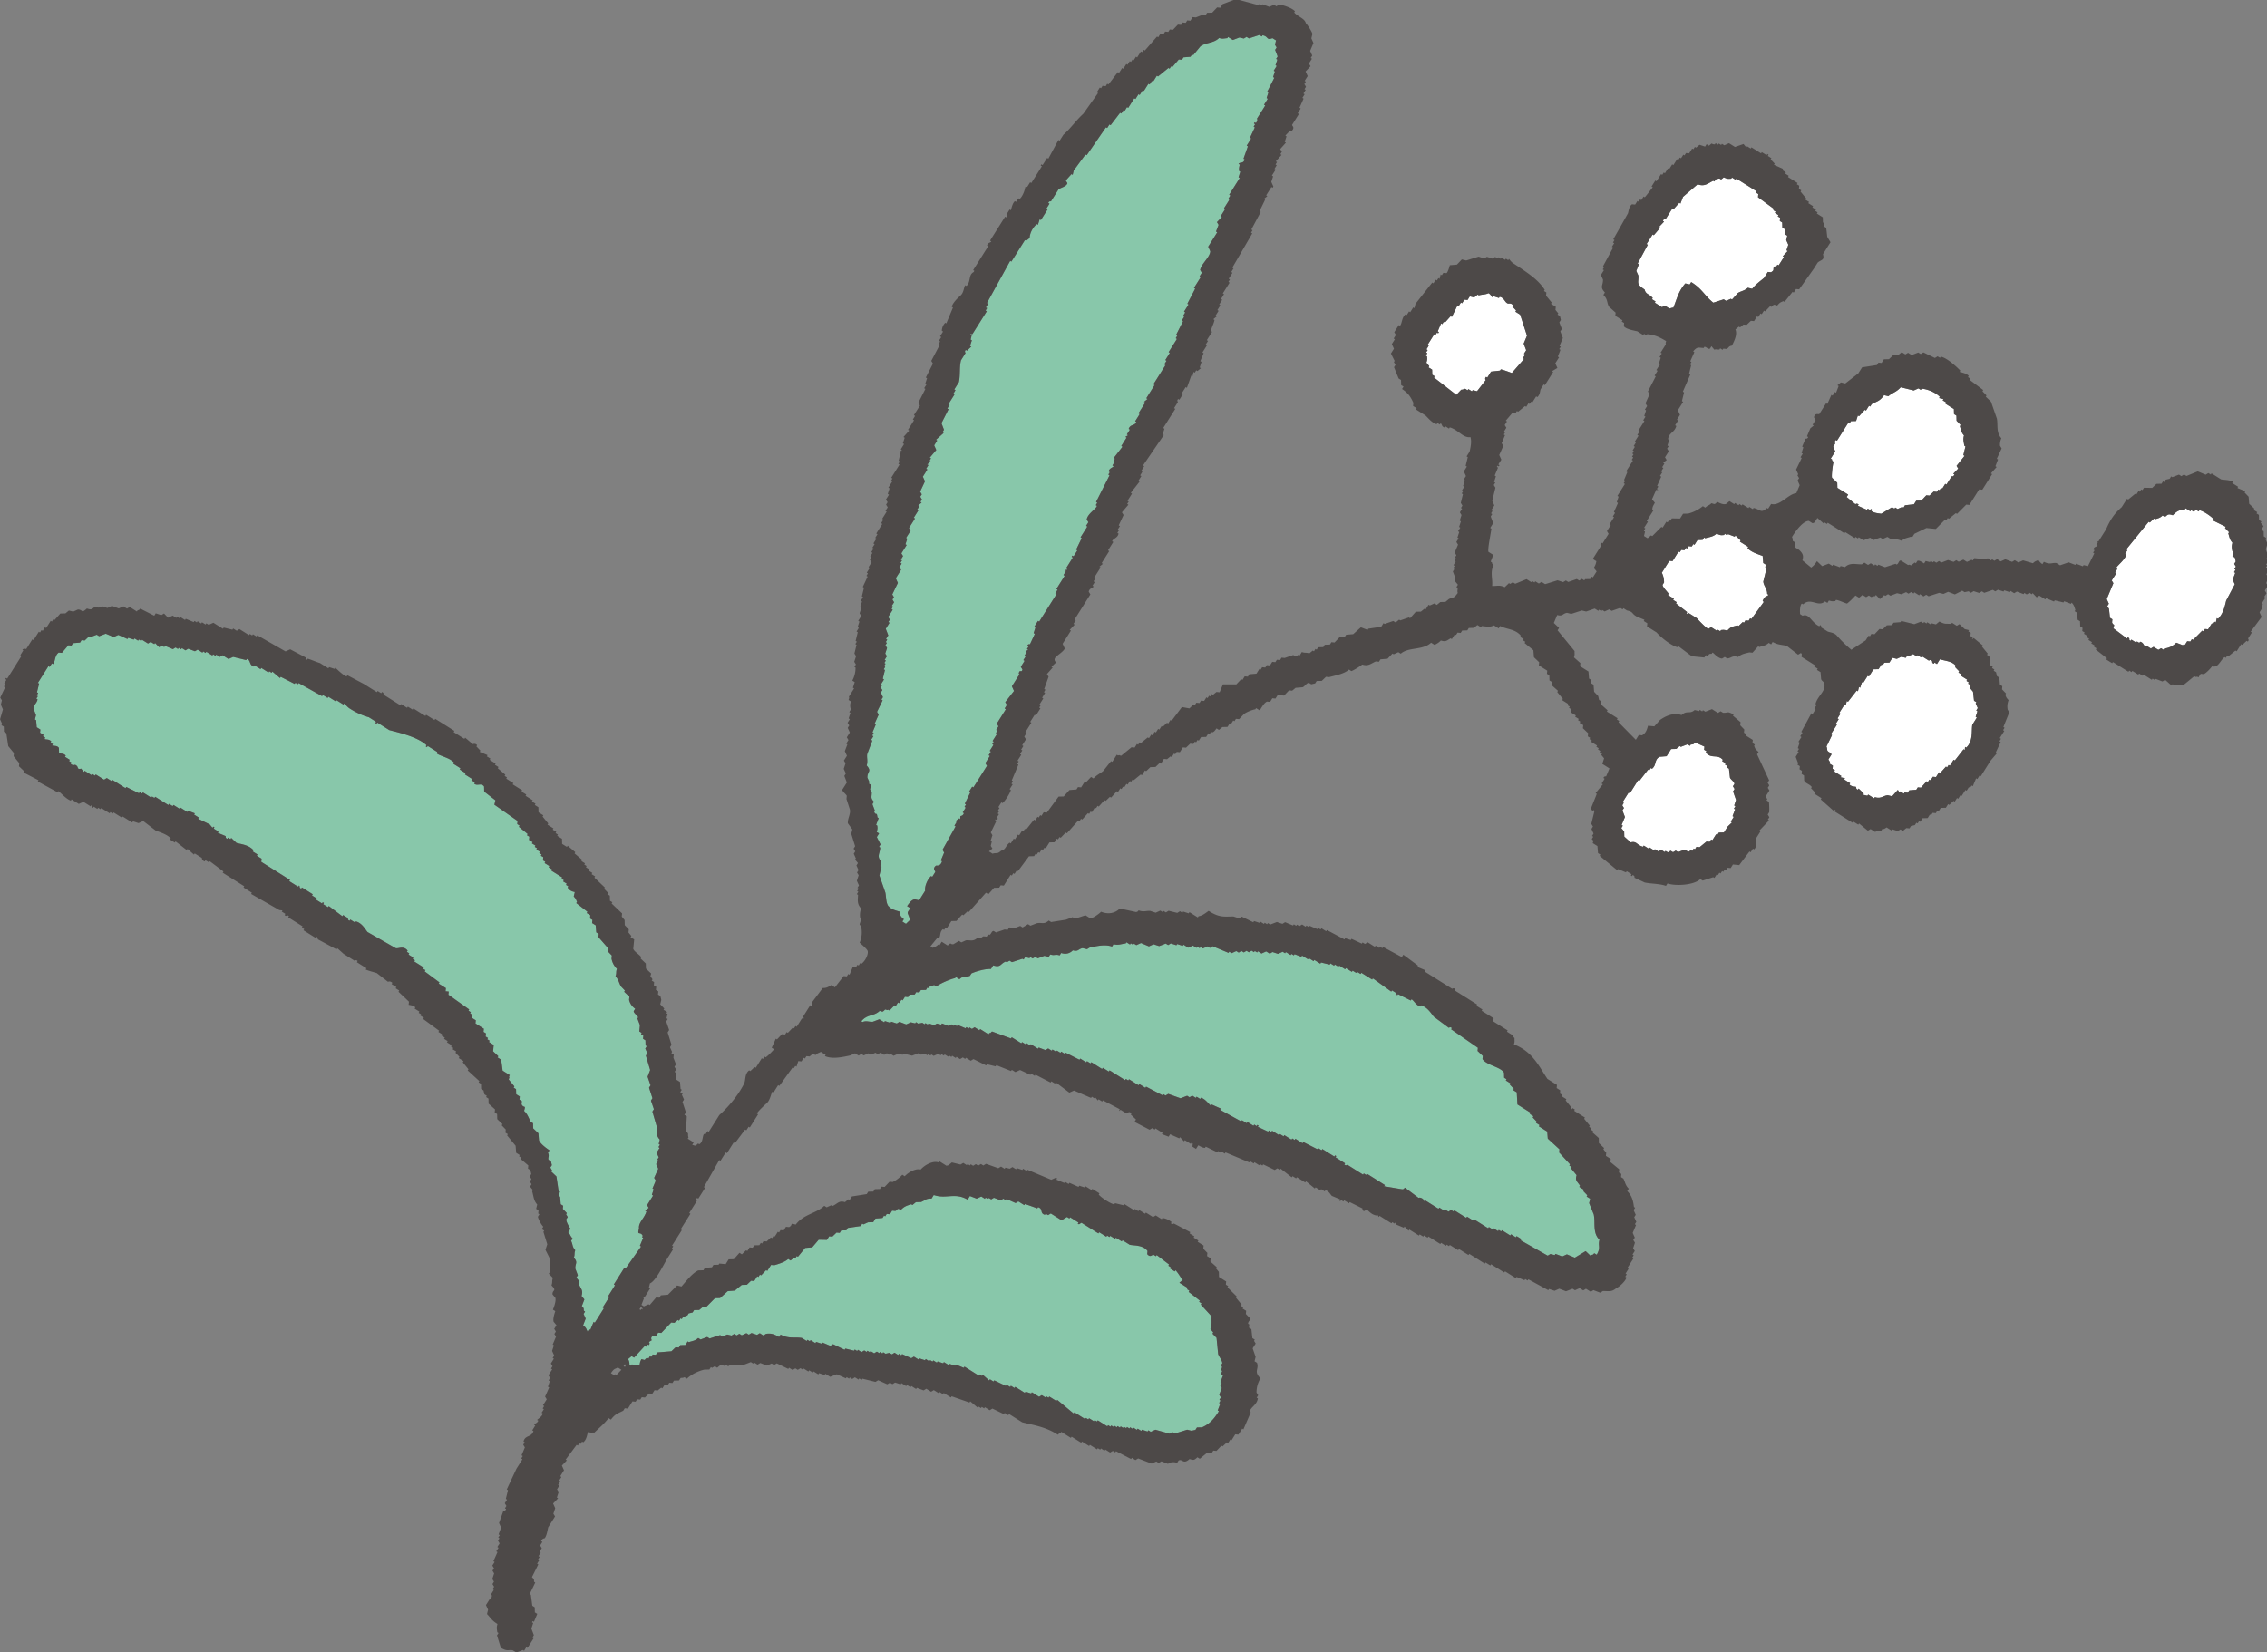 <svg xmlns="http://www.w3.org/2000/svg" width="81.243" height="59.217"><rect width="100%" height="100%" fill="#808080" stroke="none"/><g fill-rule="evenodd"><path d="M22.637 48.606l.086.054.383-.418.043.027.054-.086.043.027c.067-.059.007-.102.011-.113l.097-.059c0-.025-.057-.085.038-.156l.113.011.081-.129.113.011.356-.375.113.011.124-.102.043.027.054-.086.043.027.054-.086.043.027.054-.086.043.027.054-.086.14-.032.054-.086.183-.005.124-.102.113.011.329-.332.183-.005.275-.246.253-.021.248-.203.183-.005.151-.145.113.011.108-.172.043.027.054-.086.043.027.178-.187.043.027.135-.214.113.011c.142-.041.385-.112.5-.224l.086.054.124-.102.043.027.054-.086.043.027.259-.316.253-.021.232-.273.295.006.081-.129.113.011.151-.145.113.011.054-.086.183-.005.054-.086.462-.068.054-.086.043.027.167-.075.183-.005.081-.129.253-.021.054-.086.043.027.054-.086.113.011.081-.129.113.011c.145-.061.002-.103.21-.048.123-.124.223-.147.361-.192l.043.027.124-.102.183-.005c.166-.067.176-.131.377-.122l.081-.129c.445.156.755-.103 1.214.166l.081-.129.241.092.167-.075.129.081.027-.043.086.054.027-.043.086.054.097-.059.241.092.097-.059.086.054.027-.043.327.146.097-.059.214.135.027-.043.44.157.027-.043c.197.067.047.217.246.275l.027-.043.086.054.097-.059.386.243.194-.117.086.054.027-.043.3.189-.027.043c.065.05.098-.04.14-.032l.6.378.027-.043.257.162.027-.043.086.054.027-.043.172.108.027-.043.214.135.027-.043.257.162c.143.036.472-.002.639.223l-.011.113c.116.135.167.019.226.022l.086.054.027-.043.445.34-.027.043.086.054-.027.043.172.108.027-.043c.032.019.211.279.219.318l.043.027-.124.102.3.189-.027.043.086.054-.027.043.402.313-.027.043.086.054-.027.043.391.426c-.019.163.022.277-.045.451l.102.124-.027.043.145.151.057.575c.026.094.145.228.149.334l-.054.086.043.027c0 .132-.055.048.005.183l-.054.086.086.054-.092.241.043.027-.054.086.059.097-.092.241.059.097-.054.086.043.027-.054.086.043.027-.092.241.043.027c-.197.318-.36.468-.604.578l-.183.005-.054.086-.14.032-.156-.038-.446.138-.086-.054-.097.059-.51-.142-.167.075-.086-.054-.027.043-.199-.065-.027.043-.129-.081-.027.043-.129-.081-.027.043-.086-.054-.027.043-.086-.054-.027.043-.086-.054-.027.043-.086-.054-.027.043-.086-.054-.027.043-.086-.054-.027.043-.086-.054-.027.043-.086-.054-.027.043-.343-.216-.027.043-.086-.054-.027.043-.172-.108-.027.043-.086-.054-.027.043-.386-.243-.027.043-.589-.491-.027.043-.257-.162-.027.043-.086-.054-.027.043-.129-.081-.097.059-.257-.162-.027.043-.199-.065-.027.043-.343-.216-.027.043-.129-.081-.027.043-.129-.081-.027.043-.413-.2-.027.043-.129-.081-.027.043-.23-.205-.027.043-.086-.054-.027.043-.515-.324-.027.043-.284-.119-.027.043-.199-.065-.027.043-.172-.108-.027.043-.199-.065-.027.043-.129-.081-.027.043-.086-.054-.027.043-.129-.081-.027.043-.199-.065-.027.043-.172-.108-.097.059a46.816 46.816 0 00-.327-.146l-.027.043-.086-.054-.027.043-.129-.081-.097.059-.086-.054-.14.032-.086-.054-.027.043-.086-.054-.027.043-.086-.054-.097.059-.129-.081-.027.043-.086-.054-.027.043-.086-.054-.097.059-.129-.081-.027.043-.086-.054-.027.043-.311-.076-.027.043-.413-.2-.097.059-.284-.119-.027.043-.199-.065-.027.043-.172-.108-.027.043-.086-.054-.027.043-.172-.108c-.245-.043-.466.039-.762-.121l-.054.086c-.2-.116-.302-.135-.467-.114l-.097.059-.129-.081-.097.059-.199-.065-.097.059-.086-.054-.167.075-.086-.054-.097.059-.086-.054-.097.059-.156-.038-.167.075-.086-.054-.377.122-.086-.054-.237.09-.086-.054c-.117.107-.206.102-.334.149l-.043-.027-.081.129-.183.005-.054.086-.113-.011-.151.145-.505.041-.054.086-.113-.011-.054.086-.043-.027-.054.086-.043-.027c-.148.073-.01.102-.21.048-.054.108-.049.117-.065.199l-.295-.006-.027.043-.043-.027a.337.337 0 00-.048-.21l.124-.102z" fill="#88c7aa"/><path d="M58.367 28.406l.043.027.297-.472.043.027.313-.402.043.027.054-.086.043.027c.176-.144.07-.316.27-.429l.253-.021.162-.257.183-.005.124-.102.043.027.237-.09.086.054.027-.043c.101-.019.069.012.167-.075l.327.146-.011.113.086.054-.027.043c.196.247.417.044.612.265l-.027.043.129.081-.027.043.086.054-.027.043.086.054.036.322c.033.075.151.137.16.221l-.054.086.059.097-.054.086.106.307-.065.199.043.027-.054.086.043.027-.092.241.043.027-.108.172.043.027-.151.145-.135.214-.183.005-.054.086-.043-.027-.135.214-.043-.027-.054.086-.113-.011-.248.203-.113-.011-.054.086-.043-.027-.054.086-.043-.027-.097.059-.129-.081-.237.09-.086-.054-.097.059-.086-.054-.097.059-.086-.054-.027.043-.129-.081-.097.059-.129-.081-.027.043-.172-.108-.027.043-.172-.108-.027.043c-.232-.062-.221-.214-.44-.157l-.23-.205-.005-.183-.102-.124.054-.086-.043-.027.119-.284-.09-.237.054-.086-.059-.097.054-.086-.043-.027.216-.343zm7.736-3.152l.043.027.038-.156.043.027.313-.402.043.027.038-.156.043.027.065-.199.043.027.162-.257.043.027.162-.257.183-.005.108-.172.043.027.054-.086.183-.005.108-.172.156.038.167-.075.156.038.054-.086.043.027.167-.075.129.081.027-.043.129.081.027-.043.257.162s.027-.061.113.011c.002.001-.017.07.059.097l.027-.043.086.054.108-.172c.149.058.431.06.569.238l-.027.043.145.151-.027.043.129.081-.027.043.214.135-.027.043.086.054-.027.043.086.054-.011.113.102.124.036.322.086.054-.027.043.075.167-.054.086.043.027-.065.199.043.027-.162.257c-.04.203.038.585-.218.821l-.043-.027-.011.113-.043-.027-.313.402-.043-.027-.135.214-.043-.027-.054.086-.043-.027-.205.23-.043-.027-.108.172-.113-.011-.081.129-.043-.027-.054.086-.043-.027-.205.23-.113-.011-.054.086-.253.021-.054.086-.113-.011-.027.043-.129-.081-.027.043-.059-.097-.205.23-.156-.038c-.174.016-.241.14-.462.068l-.027.043-.214-.135-.027.043-.156-.038.027-.043-.187-.178-.027.043c-.077-.033-.059-.097-.059-.097-.03-.025-.155 0-.241-.092l.027-.043-.214-.135.027-.043-.156-.038.027-.043-.257-.162.027-.043-.086-.054.011-.113-.129-.081.027-.043-.059-.097.108-.172c-.001-.085-.102-.07-.145-.151-.009-.018-.002-.088-.032-.14l.2-.413-.043-.027.216-.343-.043-.027.108-.172-.043-.027.108-.172-.043-.027.189-.3zm10.898-6.553l.043.027.151-.145.043.027c.109-.038.162-.041.264-.133l.086.054c.109-.104.136-.113.28-.063.15-.161.25-.195.431-.208l.027-.043.172.108.027-.043.086.054.097-.059.086.054.027-.043c.131.023.4.199.515.324l-.027.043.456.227-.027.043.145.151-.027.043c.044.128.045.217.149.334-.039.129-.022.183-.006.295l.043.027-.038.156.086.054.032.14-.054.086.059.097-.054.086.043.027-.054.086.043.027-.092.241.075.167-.308.584c-.043.162-.09.453-.292.654l-.043-.027-.038.156-.043-.027-.054.086-.043-.027-.135.214-.113-.011-.054.086-.043-.027-.329.332-.043-.027-.054.086-.113-.011-.081.129-.043-.027-.027.043-.241-.092a.7.7 0 01-.431.208l-.027.043-.086-.054-.097.059-.172-.108-.097.059-.172-.108-.027.043c-.053-.033-.061-.148-.187-.178l-.027.043-.086-.054-.027.043-.172-.108-.027.043-.043-.027c-.007-.006.023-.07-.059-.097l-.027.043-.488-.367c.056-.208.01-.068-.048-.21l.011-.113-.086-.054-.036-.322-.059-.097.054-.086-.075-.167.238-.569-.059-.097.162-.257-.043-.027.081-.129-.043-.027c.039-.1.315-.292.367-.488l-.043-.027.081-.129-.043-.027.804-.991zm-11.24-2.888l.027-.043.043.027.405-.643.043.027.054-.086.183-.005.065-.199.043.027.205-.23.043.027.108-.172.043.027.054-.086c.173-.102.279-.089.442-.321l.156.038c.144-.131.276-.137.442-.321l.467.115.167-.075.086.054.027-.043c.168.01.464.103.654.292l-.027.043.156.038-.027.043.129.081-.027.043.3.189.005.183.086.054.005.183.145.151-.027.043c.043.127.044.219.149.334-.045.149-.006.232.009.365l.043.027-.076.311.043.027-.286.359.059.097-.178.187.043.027c-.048.097-.097.059-.097.059l-.189.3-.043-.027-.108.172-.043-.027-.054.086-.043-.027-.054.086-.113-.011-.151.145-.113-.011-.178.187-.183.005-.081.129-.323.036-.054.086-.043-.027-.167.075-.086-.054-.027.043-.086-.054-.388.235c-.098-.017-.248-.019-.354-.103l.027-.043-.043-.027-.027.043-.086-.054-.027.043-.327-.146.027-.043c-.07-.061-.113-.011-.113-.011l-.316-.259.054-.086-.386-.243-.005-.183-.187-.178c-.024-.055.023-.479.056-.564-.069-.08-.041-.017-.059-.097l-.043-.027.162-.257-.075-.167.081-.129-.043-.027.027-.043zM59.826 20.1l.113.011.216-.343.043.027.054-.086.113.011.054-.086.043.027.054-.086.113.011.054-.086.043.027.108-.172.183-.005.054-.086.043.027c.143-.046.278-.048.404-.165.141.064.154.059.268.049l.027-.043.086.054.027-.043.241.092.027-.043.187.178-.027.043.3.189-.027.043c.143.158.41.227.542.281l.021.253.086.054-.011.113.043.027-.115.467c.005.147.143.264.138.446l.043.027-.027.043c-.068.004-.146.082-.178.187l.043.027-.448.616-.043-.027-.054.086-.113-.011-.054.086-.043-.027-.151.145-.043-.027c-.148.051-.23.036-.361.192-.113-.035-.129-.03-.226-.022l-.027.043-.086-.054-.027.043-.214-.135-.097.059c-.08-.015-.38-.341-.418-.383l-.3-.189-.027.043-.043-.027.027-.043-.402-.313.027-.043-.129-.081.027-.043-.214-.135.027-.043c-.059-.09-.21-.226-.219-.318l.054-.086a.785.785 0 00-.079-.349l.27-.429zm1.951-9.373l-.377.122c-.316-.252-.394-.495-.792-.739l-.054.086-.156-.038c-.239.267-.299.544-.428.869-.049-.003-.137.032-.14.032l-.172-.108-.097.059-.257-.162.027-.043-.129-.081.027-.043c-.126-.151-.252-.127-.289-.302-.322-.216-.209-.232-.224-.5l-.075-.167.092-.241-.043-.027.362-.67-.043-.027.216-.343.043.027.232-.273-.043-.027.178-.187-.043-.027c.043-.095.097-.059.097-.059l.243-.386.043.027.205-.23.043.027.092-.241.523-.449c.249.092.357-.026.559-.127l.043.027.054-.086.043.027.027-.043c.15-.023.052.099.21-.048.144.065.152.055.268.049l.027-.043.129.081.027-.043.729.459-.027.043.086.054-.011.113.573.421-.027.043.086.054-.027.043.129.081-.027.043.086.054-.011.113.086.054.005.183.086.054.005.183.086.054-.038.156.075.167-.065.199.043.027-.178.187.043.027-.189.3-.043-.027-.054.086-.043-.027c-.104.088.026.125-.135.214l-.113-.011-.135.214c-.133.112-.304.232-.426.391l-.156-.038c-.12.113-.249.117-.361.192l-.205.23-.043-.027-.167.075-.086-.054zm-7.595 2.643c-.058-.022-.345-.128-.397-.13l-.027.043-.322.036-.135.214-.043-.027c-.068.078-.011.113-.011.113l-.313.402-.156-.038-.027.043-.129-.081-.027.043-.086-.054c-.029 0-.073.037-.14.032l-.178.187-.804-.626.027-.043-.086-.054-.005-.183-.129-.081.027-.043-.102-.124c.034-.113.031-.129.022-.226l-.043-.027.054-.086-.043-.027.054-.086-.043-.027.081-.129-.043-.027.243-.386.043.027.054-.086.043.027.027-.043-.043-.027.119-.284.043.027.054-.086.043.027.205-.23.043.027.2-.413.043.027.081-.129.043.027.081-.129.113.011.081-.129.156.038.124-.102.043.027c.121-.034.233-.022.349-.079.097.065.088.107.145.151l.027-.043.199.065.027-.043c.162.038.174.177.273.232.06.033.118-.028.199.065l-.027.043.145.151-.027.043.172.108.244.753-.119.284.09.237-.081.129.043.027-.081.129.043.027-.437.503z" fill="#fff"/><path d="M31.514 36.228c.137.041.104.051.21-.048.102.028.033.029.113.011l.043.027.178-.187.043.027.081-.129.043.027.081-.129.043.027.081-.129.113.011.054-.086.183-.005.054-.086.113.011.054-.086.183-.005.054-.086.043.027.054-.086c.031-.015.079.005.14-.032l.086.054c.105-.1.541-.283.667-.298l.027-.043.129.081c.166-.154.23-.061.376-.122l.054-.086c.189-.082.49-.168.699-.159l.081-.129c.276.088.248-.056.446-.138l.043.027.097-.059.086.054.376-.122.043.027.054-.086.156.038.027-.043.086.054.097-.059.086.054.237-.09.156.038.054-.086c.172.053.168-.022.338.033l.054-.086c.159.053.3.024.419-.095.204.055.184-.048.35-.079l.156.038.097-.059c.236-.047.541-.129.801-.035l.054-.086c.171.051.279-.012.435-.025l.027-.043.129.081.027-.043.086.054.027-.043.086.054.167-.075.284.119.167-.075.199.065.237-.09.086.054.097-.059.199.065.027-.043.199.065.027-.043.172.108.167-.075.129.081.027-.043.086.054.027-.043.086.054.167-.075.086.054.097-.059.569.238.027-.043.086.054.167-.075.086.054.097-.059.086.054.097-.059.086.054.097-.059.086.054.027-.043.086.054.027-.043.129.081.167-.075.129.081.097-.059.199.065.167-.075.086.054.027-.043.172.108.027-.043.086.054.027-.043.241.092.027-.043.214.135.027-.043.172.108.027-.043.214.135.027-.043.311.076.027-.043.129.081.027-.043.129.081.027-.043.214.135.027-.043.214.135.027-.043.129.081.027-.043.129.081.027-.043.386.243.027-.043.659.475.027-.043.129.081.059.097.027-.043.456.227.027-.043c.082.034.15.209.316.259l.027-.043c.242.072.366.303.461.41l.53.394c.008.003.051-.045.113.011l-.027.043.959.664-.011.113.187.178-.011.113c.151.225.638.274.772.486l.005.183.086.054-.027.043.172.108-.027.043.145.151-.027.043.129.081.025.435.472.297-.027.043.129.081-.027.043.145.151-.027.043.129.081-.027.043.3.189.021.253.418.383-.011.113.391.426-.027.043.086.054-.027.043.203.248c-.062.202.02.215.122.376l-.027.043.172.108-.027.043.145.151-.027.043.129.081-.038.156.165.404c.067.296-.052.659.206.909-.067.227.059.263-.099.537l-.086-.054c-.08.069-.017.041-.097.059l-.027.043-.187-.178-.388.235-.284-.119-.167.075-.241-.092-.027.043-.156-.038-.097.059a477.09 477.09 0 00-.97-.551l.027-.043-.172-.108-.027.043-.172-.108-.027.043-.3-.189-.027.043-.086-.054-.027.043-.172-.108-.027.043-.129-.081-.027.043-.515-.324-.027.043-.214-.135-.027.043-.429-.27-.027.043-.086-.054-.097.059-.129-.081-.027.043-.172-.108-.027.043-.472-.297-.027.043-.059-.097c-.11-.077-.152-.037-.156-.038l-.488-.367c-.08.069-.017.041-.097.059l-.65-.11.027-.043-.643-.405-.027.043-.086-.054-.027.043-.557-.351c-.013-.005-.048.046-.113-.011l.027-.043-.343-.216.027-.043-.043-.027-.027.043-.429-.27-.027.043-.129-.081-.027.043-.499-.254-.027.043-.257-.162-.027.043-.086-.054-.027.043-.257-.162-.027.043-.129-.081-.027.043-.257-.162-.027.043-.086-.054-.027.043-.37-.173.027-.043-.043-.027-.027.043-.086-.054-.027.043-.214-.135-.027.043-.172-.108-.027.043-.756-.416.027-.043-.327-.146-.027.043c-.072-.045-.196-.244-.359-.286l-.027.043-.129-.081-.027.043-.129-.081-.097.059-.086-.054-.237.09-.44-.157-.097.059-.086-.054-.027.043-.584-.308-.027.043-.214-.135-.027.043-.343-.216-.027.043-.086-.054-.027.043-.557-.351-.027.043-.214-.135-.027.043-.386-.243-.027.043-.129-.081-.027.043-.214-.135-.027.043-.499-.254-.027.043-.129-.081-.027.043-.129-.081-.027.043-.129-.081-.027.043-.129-.081-.097.059-.241-.092-.027.043-.257-.162-.027.043-.129-.081-.027.043-.129-.081-.027.043-.343-.216-.027.043-.681-.25c-.08.069-.017.041-.097.059l-.027.043-.3-.189-.027.043-.172-.108-.097.059-.086-.054-.027.043-.086-.054-.027.043-.284-.119-.027.043-.086-.054-.027.043-.086-.054-.097.059-.241-.092-.027.043-.156-.038-.097.059-.199-.065-.027.043-.086-.054-.027.043-.086-.054-.14.032-.086-.054-.027.043-.156-.038-.167.075-.241-.092-.097.059-.199-.065-.027.043-.199-.065-.027.043-.172-.108-.237.09c-.151.008-.227-.05-.365.009l-.043-.027c.211-.26.44-.17.651-.368zm.325-3.749c-.094-.128-.077-.342-.111-.489l-.213-.613.076-.311-.043-.027.038-.156c-.181-.199-.051-.276-.041-.505l-.043-.027.054-.086-.133-.264.081-.129-.086-.054c.036-.113.031-.129.022-.226l-.043-.027.092-.241-.043-.027c-.029-.225-.042-.044-.118-.194l.027-.043-.09-.237.054-.086c-.136-.148-.072-.177-.079-.349l-.059-.097.038-.156-.086-.054.027-.043-.075-.167c-.006-.228.169-.216-.025-.435.05-.158-.002-.275.018-.408l.184-.483-.043-.027.081-.129-.043-.027.054-.086-.043-.027.119-.284-.043-.027.146-.327-.059-.097.2-.413-.043-.027.054-.086-.075-.167.054-.086-.059-.097.054-.086-.043-.027.108-.172-.043-.027.076-.311-.043-.027.054-.086-.043-.027.054-.086-.043-.027.054-.086-.043-.027.081-.129-.059-.097.065-.199-.059-.097.054-.086-.043-.027.054-.086-.043-.027.081-.129-.09-.237.135-.214-.043-.027.054-.086-.059-.097.162-.257-.043-.027.054-.086-.043-.027.081-.129-.059-.097.054-.086-.059-.097.2-.413-.075-.167.189-.3-.059-.097.081-.129-.043-.027.054-.086-.043-.027.081-.129-.059-.097.189-.3-.043-.027.065-.199-.043-.027.162-.257-.059-.097.216-.343-.043-.027.162-.257-.043-.027.081-.129-.043-.027.124-.102-.043-.027.054-.086-.059-.097.054-.086-.059-.097.173-.37-.075-.167.162-.257-.043-.027.081-.129-.043-.027.124-.102-.043-.027.054-.086-.043-.027.232-.273-.075-.167.108-.172-.043-.027.275-.246-.043-.027.054-.086-.09-.237.254-.499-.043-.027.081-.129-.043-.027.216-.343-.043-.027.081-.129-.043-.027.162-.257c.06-.25.012-.534.078-.789l.162-.257c.005-.014-.052-.05.011-.113l.043.027.151-.145-.043-.027.065-.199-.043-.027.038-.156-.043-.027c.024-.067.006.008.07-.016l.513-.815-.043-.027.054-.086-.043-.027.081-.129-.043-.027.833-1.512.043.027.486-.772.043.027.124-.102c.01-.176.1-.357.254-.499l.043.027.065-.199.043.027.243-.386-.043-.027.108-.172-.043-.027c.032-.081.087-.049.097-.059l.27-.429c.066-.054.286-.098.318-.219l-.059-.097.205-.23.043.027.038-.156.421-.573.043.027.691-1.002.043.027.081-.129.043.027.34-.445.043.027.081-.129.043.027.081-.129.043.027.216-.343.043.027.108-.172.043.027.108-.172.043.027.162-.257.043.027.081-.129.043.027.135-.214.043.027.372-.305.043.027.054-.086.043.027.232-.273.113.011.054-.086.253-.021.054-.086.043.027.259-.316c.204-.145.472-.105.667-.298.135.041.177.014.295.006l.027-.043.172.108.237-.09.156.038.097-.059.086.054.376-.122.086.054.027-.043c.22.041.13.193.354.103l.129.081-.038.156.059.097-.054.086.09.237-.054.086.043.027-.065.199.043.027-.108.172.043.027-.065.199.043.027-.254.499.043.027-.065.199.043.027-.135.214.043.027-.297.472s.048.05-.038.156l-.043-.027-.027.043.043.027-.054.086.043.027-.173.37.043.027-.162.257.043.027-.157.44.043.027c-.054.165-.156.079-.221.16l.043.027c-.025.114-.031.128-.022.226l.043.027-.065.199.043.027-.378.6.043.027-.081.129.043.027-.189.3.043.027-.162.257.043.027-.178.187.059.097-.092.241.043.027-.324.515.075.167c-.014.217-.328.451-.362.67l.059.097-.081.129.043.027-.243.386.043.027-.281.542.043.027-.162.257.043.027-.081.129.043.027-.081.129.043.027-.254.499.043.027-.054.086.043.027-.297.472.043.027-.162.257.043.027-.081.129.043.027-.432.686.043.027-.297.472.043.027-.124.102.043.027-.243.386.043.027-.162.257.043.027c-.063.147-.212.067-.275.246l.043.027-.108.172.043.027-.097.059.043.027-.189.3.043.027-.313.402.043.027-.054.086.043.027-.081.129.043.027c-.022.051-.149.065-.178.187l.043.027-.054.086.043.027-.482.955.043.027-.054.086.043.027c-.042.122-.334.277-.367.488l.059.097-.081.129.043.027-.243.386.043.027-.2.413.043.027-.135.214-.043-.027-.027.043.043.027-.243.386.043.027-.027.043-.043-.027c-.036.062.033 0 .016.07l-.081.129.043.027-.297.472.043.027-.081.129.043.027-.621.986-.043-.027-.135.214.043.027-.065.199.043.027-.173.37c-.007.008-.069-.024-.097.059l.043.027-.054.086.043.027-.097.059.043.027-.081.129.043.027-.081.129.043.027-.135.214.059.097c-.023.096-.062.046-.097.059-.067.091-.011.113-.011.113l-.27.429.075.167-.313.402.059.097-.081.129.043.027-.324.515.059.097-.081.129.043.027-.054.086.043.027-.162.257.043.027-.054.086.043.027-.135.214.043.027-.081.129.043.027-.162.257.059.097-.486.772-.043-.027-.108.172.043.027-.2.413.043.027-.054.086.043.027-.108.172.043.027c-.033.101-.124.102-.124.102l-.011.113-.043-.027-.124.102.043.027-.081.129.043.027-.47.842.059.097-.119.284.043.027c-.065.208-.195.138-.221.16-.136.114-.013.183-.022.226l-.108.172-.043-.027c-.154.146-.235.408-.211.526l-.216.343-.156-.038c-.112.018-.185.119-.275.246l.086.054c.038.075-.065.11-.065.199l.09.237-.151.145-.129-.081.054-.086c-.127-.1-.109-.116-.16-.221l.027-.043c-.076-.03-.318-.071-.413-.2zM1.737 23.877l.043.027.081-.129.043.027c.078-.081.049-.308.2-.413l.113.011.232-.273.113.011.054-.086.253-.021.054-.086.113.011.151-.145.043.027.237-.09.086.054.237-.09.284.119.167-.075.327.146.027-.043.199.065.027-.043.129.081.027-.043.086.054.027-.043.214.135.097-.059.129.081.027-.043.145.151.097-.059.086.054.027-.043.284.119.097-.059.086.054.027-.043.086.054.027-.043.129.081.097-.059.241.092.097-.059.172.108.027-.043.086.054.027-.043.214.135.027-.043.086.054.027-.043.129.081.097-.059.214.135.167-.075.467.115.027-.043c.149.056.067.213.246.275l.027-.043.214.135.027-.043.257.162.027-.043.086.054.027-.043.273.232.027-.043.499.254.027-.043.086.054.027-.043.842.47.027-.043.172.108.027-.043.257.162.027-.043.257.162.027-.043s.117.132.187.178c.254.164.476.256.697.32l.257.162-.027.043.043.027.027-.043.429.27c.303.081 1.013.236 1.336.542l-.027.043.043.027.027-.043.343.216-.027.043c.095.094.475.162.627.335l-.027.043.257.162-.027.043.214.135-.027.043.257.162-.027.043.129.081-.027.043c.112.103.247-.044.354.103l.005.183.402.313-.038.156.831.583-.011.113.086.054-.027.043.316.259-.027.043.086.054-.011.113.129.081-.027.043.129.081-.027.043.086.054-.027.043.129.081-.027.043.086.054-.027.043.086.054-.011.113.086.054-.027.043.172.108-.027.043.129.081-.027.043.386.243-.027.043.086.054-.027.043.129.081-.027.043.086.054-.027.043c.086.123.165.138.257.162l-.038.156c.081.09.078.103.117.194l-.027.043.402.313-.027.043.129.081-.011.113.086.054-.011.113.129.081.021.253.086.054-.011.113.348.399-.011.113.145.151-.011.113a.685.685 0 00.192.361c-.044.135-.003.134-.049.268.111.121.124.24.192.361l.145.151-.027.043.187.178-.011.113a.53.53 0 00.219.318l-.054.086c0 .072.132.155.16.221l-.027.043.09.237-.022.226.086.054-.027.043.086.054-.011.113.086.054.005.183.043.027-.054.086.075.167-.054.086.154.516-.092.241.106.307-.054.086.122.377-.054.086.106.307-.054.086.17.586c.012.186-.052.26.095.419l-.038.156.043.027-.054.086.043.027-.108.172.075.167-.054.086.043.027-.081.129.075.167-.146.327.059.097-.119.284.043.027-.065.199.043.027-.216.343.059.097-.124.102.043.027c-.073.25-.297.399-.265.612-.079.285.045.079.133.264l-.027.043.043.027-.119.284.043.027-.556.788-.043-.027-.378.6.043.027-.243.386.043.027-.243.386.043.027-.324.515-.043-.027-.119.284-.043-.027-.054.086c-.059-.102-.03-.119-.16-.221l.092-.241-.075-.167.054-.086-.043-.027c-.019-.1.016-.072-.075-.167l.092-.241-.102-.124c.064-.204-.022-.249-.095-.419l.011-.113-.102-.124.054-.086-.09-.237c-.01-.187.106-.217-.052-.392.044-.136.003-.134.049-.268-.114-.124-.082-.205-.149-.334l.054-.086c-.098-.103-.06-.119-.16-.221l.081-.129c-.061-.096-.141-.227-.149-.334l.054-.086-.059-.097.027-.043-.145-.151.011-.113-.086-.054-.021-.253-.059-.097.054-.086-.059-.097-.068-.462-.187-.178.027-.043-.059-.097.054-.086-.032-.14-.086-.054c-.031-.09.041-.12-.021-.253l.054-.086c-.151-.104-.317-.231-.375-.356a259.71 259.71 0 01-.021-.253l-.187-.178-.005-.183-.086-.054c-.069-.131-.104-.263-.235-.388.07-.242-.006-.074-.091-.237l.011-.113-.086-.054.011-.113-.129-.081-.005-.183-.086-.054.027-.043-.203-.248c.028-.102.029-.033.011-.113l.027-.043-.257-.162-.052-.392-.129-.081.027-.043-.187-.178.022-.226-.172-.108.027-.043-.086-.054.027-.043-.086-.054.011-.113-.086-.054.011-.113-.3-.189.011-.113-.129-.081.011-.113-.086-.054.027-.043-.086-.054.027-.043-.745-.529.011-.113-.113-.011.011-.113-.257-.162.027-.043-.53-.394.027-.043-.086-.054.027-.043-.343-.216.027-.043-.086-.054.027-.043-.172-.108.027-.043-.086-.054.027-.043c-.153-.189-.312-.064-.424-.087l-1.013-.579c-.085-.099-.194-.321-.418-.383l-.027.043-.172-.108-.027.043c-.08-.031-.051-.089-.059-.097l-.172-.108-.027.043-.488-.367-.027.043-.172-.108.027-.043-.043-.027-.027.043-.214-.135.027-.043-.172-.108.027-.043-.386-.243-.027.043c-.071-.025-.059-.097-.059-.097-.057-.044-.002.04-.07.016l-.3-.189.027-.043-1.029-.648.011-.113-.172-.108.027-.043-.172-.108.027-.043c-.174-.202-.47-.22-.611-.265l-.187-.178-.027.043-.086-.054-.027.043c-.082-.028-.051-.089-.059-.097l-.284-.119.027-.043-.172-.108.027-.043-.043-.027-.027.043-.102-.124-.413-.2.027-.043-.172-.108.027-.043-.241-.092-.027.043-.257-.162-.027.043-.214-.135-.027.043-.129-.081-.027.043-.472-.297-.027.043-.086-.054-.027.043-.3-.189-.027.043-.086-.054-.027.043-.456-.227-.027.043-.472-.297-.027.043-.172-.108-.097.059-.3-.189-.027.043-.086-.054-.027.043-.257-.162-.027.043-.102-.124s-.059.039-.113-.011c0 0-.002-.087-.102-.124 0 0-.085.043-.156-.038l.027-.043-.086-.054.027-.043-.172-.108.027-.043c-.087-.098-.188-.057-.241-.092l-.005-.183c-.071-.103-.202-.057-.241-.092l.027-.043-.086-.054.027-.043c-.081-.095-.201-.055-.241-.092l.027-.043-.086-.054.027-.043-.129-.081.011-.113-.129-.081a259.71 259.71 0 01-.021-.253l-.043-.027.038-.156-.09-.237c-.002-.125.119-.183.146-.327l-.043-.027.054-.086-.043-.027.054-.086-.043-.027.076-.311-.043-.027.378-.6z" fill="#88c7aa"/><path d="M.836 23.309l-.108.172.043.027-.513.815-.043-.027-.027.043.043.027-.081.129.043.027-.054.086.043.027-.173.37.059.097-.038.156.075.167-.103.354.075.167-.027.043.086.054.005.183.086.054.068.462.203.248-.011.113.203.248-.011.113.187.178-.027.043.542.281-.027.043.713.389.027-.043c.046.022.285.296.445.34l.027-.043.257.162.167-.075.257.162.027-.043.043.027-.027.043.043.027.027-.043.129.081.027-.043.086.054.027-.043.3.189.027-.043.086.054.027-.043.3.189.027-.043.343.216.027-.043.199.065.167-.075.445.34c.114.05.404.129.542.281l-.027.043.172.108.027-.043.402.313.027-.043.23.205.027-.043.257.162s-.006.09.102.124l.027-.043.129.081.027-.043.488.367-.027.043.772.486-.027.043.3.189-.027.043 1.013.579.113.011-.027.043.129.081-.027.043c.055.057.113.011.113.011l.043.027-.027.043.515.324-.027.043.086.054-.027.043.429.27.027-.043c.08.033.049.088.059.097l.67.362.027-.043.23.205.386.243c.015.005.048-.049.113.011l-.027.043.343.216-.027.043c.037.033.367.118.397.13l.402.313s.077-.044.156.038l-.027.043.172.108-.027.043.129.081-.027.043.375.356-.011.113c.002.002.175.016.241.092l-.027.043.172.108-.027.043.086.054-.027.043.129.081-.027.043.573.421-.027.043.129.081-.027.043.129.081-.027.043.129.081-.027.043.172.108-.027.043.086.054-.027.043.129.081-.027.043.145.151-.027.043.172.108-.027.043.203.248-.027.043.418.383-.027.043.086.054.005.183.086.054.032.14.086.054-.027.043.086.054.005.183.23.205-.011.113.086.054.005.183.187.178-.027.043.145.151-.011.113.086.054-.027.043.305.372.021.253.129.081-.027.043.086.054-.027.043.273.232-.011.113.086.054.032.14-.054.086.059.097-.054.086.059.097-.054.086.102.124-.027.043c.049.158.052.339.181.473l-.038.156.086.054-.011.113.043.027-.054.086c.007.082.12.289.192.361l-.054.086.086.054-.027.043.138.446-.065.199.133.264c.042.162-.01.345.041.505l-.054.086.145.151c-.044.136-.003.134-.049.268.208.221.03.14.036.322l.102.124c.031.101-.039.311-.087.424l.086.054c-.039.108-.09.286-.06.381l.102.124-.081.129.059.097-.054.086.059.097-.119.284.043.027-.065.199.075.167-.054.086.043.027-.108.172.059.097-.054.086.043.027-.135.214.059.097-.054.086.043.027-.065.199.043.027-.146.327.059.097-.135.214.043.027-.054.086.043.027-.081.129.043.027c-.032.122-.192.202-.205.23l.043.027c-.047.103-.129.091-.151.145l.043.027-.108.172.043.027c-.074.235-.301.135-.356.375l.043.027-.054.086.059.097-.119.284.043.027-.054.086.043.027-.216.343-.346.74.043.027-.076.311.043.027-.081.129.059.097-.054.086.043.027c-.021.072-.097.059-.097.059l-.157.44.075.167-.092.241.043.027-.054.086.043.027-.054.086.059.097-.081.129.043.027-.081.129.043.027-.146.327.043.027-.081.129.059.097-.054.086.059.097-.065.199.059.097-.054.086.059.097-.054.086.043.027-.108.172.043.027-.038.156-.043-.027-.135.214.075.167-.038.156c.133.132.157.221.375.356-.04.13-.021.182-.006.295l.043.027-.054.086.138.446c.239.136.245.064.424.087l.129.081.237-.09.043.027.081-.129.043.027.216-.343-.043-.027.054-.086-.09-.237.065-.199-.043-.027.027-.043.043.027.119-.284-.086-.054-.005-.183-.086-.054-.052-.392-.043-.027.2-.413-.043-.027c-.004-.103.012-.076-.075-.167l.227-.456-.043-.027.081-.129-.043-.027.054-.086-.043-.027.081-.129-.043-.027.081-.129-.059-.097.081-.129-.043-.027a.142.142 0 01.124-.102c.079-.089.108-.32.13-.397l.243-.386-.059-.097.065-.199-.075-.167.178-.187-.043-.027.065-.199-.059-.097.081-.129-.043-.027.081-.129-.043-.027.081-.129-.043-.027.135-.214-.075-.167.178-.187-.043-.027.394-.53.043.027.054-.086.043.027.054-.086.043.027c.128-.103.131-.271.173-.37.121.039.123.014.226.022.15-.151.354-.311.507-.519l.086.054c.157-.215.274-.228.442-.321l.054-.086.113.011.162-.257.113.011.054-.086.113.011.054-.086.113.011.151-.145.113.011.081-.129.113.011.124-.102.043.027.081-.129.113.011.054-.086.113.011.054-.086.183-.005.054-.086c.036-.016.076.005.14-.032l.086.054c.178-.168.415-.276.624-.325l.183-.005.054-.086.043.027.097-.059.086.054.124-.102.156.038.027-.043.086.054.097-.059c.179-.004.307.039.478.002l.237-.091.086.054.027-.043.129.081.097-.059.241.092.167-.075.086.054.097-.059.413.2.027-.043.129.081.097-.059.086.054.097-.059.086.054.027-.043.172.108.027-.043.129.081.027-.043.172.108.027-.043.199.065.027-.043.172.108.237-.091.327.146.027-.043.086.054.027-.043.086.054.097-.059.129.081.027-.043.086.054.027-.043.467.115.097-.059.327.146.097-.059.086.054.097-.059.199.065.027-.043.172.108.027-.043.129.081.027-.043.172.108.027-.043.241.092.097-.059.172.108.097-.059.172.108.027-.043.129.081.027-.043.257.162.027-.043.639.223.027-.043.273.232.027-.043.086.054.027-.043.086.054.027-.043.172.108.097-.059.413.2.027-.043.129.081.027-.043.472.297c.394.099.837.158 1.277.445.08-.069.017-.041.097-.059l.027-.043.343.216.027-.043.343.216.027-.043.257.162.027-.043.257.162.027-.043.086.054.027-.043.129.081.027-.043.172.108.097-.059.086.054.027-.043.542.281.027-.043.129.081.097-.059.483.184.167-.075.086.054.097-.059.241.092.027-.043c.114-.012.165-.037.295.006l.054-.086c.144-.066.161.156.392-.052.143.047.171.044.28-.063l.086.054.248-.203.183-.005.054-.086.113.011.178-.187.043.027.151-.145.043.027.081-.129.043.027.135-.214.113.011.135-.214.043.027.265-.612-.043-.027c.056-.179.254-.228.297-.472l-.043-.027.054-.086-.059-.097a.939.939 0 01.142-.51c-.261-.261-.04-.322-.127-.559l-.086-.054.038-.156-.106-.307.108-.172-.059-.097.027-.043-.086-.054-.036-.322-.086-.054.011-.113-.043-.027c0-.092.093-.118.065-.199l-.145-.151.011-.113-.129-.081.027-.043-.086-.054.027-.043-.203-.248.027-.043-.332-.329.027-.043-.086-.054.011-.113-.257-.162-.005-.183-.102-.124.027-.043-.23-.205.011-.113-.129-.081.011-.113-.145-.151.011-.113-.214-.135.027-.043-.172-.108.027-.043-.172-.108.027-.043-.584-.308c-.016-.005-.047.049-.113-.011l.027-.043a.655.655 0 00-.327-.146l-.027.043-.214-.135-.097.059-.257-.162-.027.043-.214-.135-.027.043-.129-.081-.027.043-.343-.216-.027.043-.311-.076-.027.043c-.139-.026-.454-.232-.557-.351l.027-.043-.257-.162-.027.043-.214-.135-.027.043-.199-.065-.027.043-.327-.146-.027.043-.129-.081-.027.043-.284-.119.027-.043-.043-.027-.167.075-.853-.358-.027.043-.129-.081-.027.043-.199-.065-.027.043-.129-.081-.097.059-.156-.038-.027.043-.129-.081-.097.059-.44-.157-.097.059-.086-.054-.097.059-.086-.054-.097.059-.086-.054-.027.043-.086-.054-.027.043-.129-.081-.097.059-.311-.076-.124.102-.07.016-.257-.162-.027.043c-.206-.068-.491.09-.64.256-.17-.053-.444.1-.57.24l-.086-.054a1.174 1.174 0 01-.345.262l-.113-.011-.178.187-.113-.011-.054.086-.183.005-.054.086-.183.005-.054.086-.532.084-.081.129-.043-.027-.124.102c-.22-.07-.265.062-.446.138l-.043-.027-.167.075-.086-.054c-.282.275-.735.294-1.023.673-.241-.069-.074.003-.237.09l-.113-.011-.081.129-.113-.011-.054.086-.043-.027-.108.172-.043-.027-.054.086-.043-.027-.151.145-.113-.011-.054.086-.043-.027-.054.086-.183.005-.054.086-.113-.011-.081.129-.043-.027-.151.145-.086-.054-.205.23-.183.005-.108.172-.226-.022-.027.043-.183.005-.054.086-.253.021-.054.086-.183.005c-.213.096-.42.37-.604.578l-.156-.038-.329.332-.253.021-.054.086-.113-.011-.232.273-.043-.027-.167.075-.086-.054.092-.241-.043-.027c.028-.066.02.035.07-.016l.189-.3-.043-.027.038-.156c.224-.1.476-.658.637-.916l.189-.3-.043-.027.054-.086-.043-.027.351-.557-.043-.027.351-.557-.043-.027.27-.429c.005-.014-.047-.048.011-.113l.043.027.243-.386-.043-.027.551-.97.043.027.189-.3.043.027.243-.386.043.027.367-.488.043.027.081-.129.043.027.297-.472-.043-.027c.028-.076.309-.333.356-.375.124-.112.152-.346.2-.413l.043.027.162-.257.043.027.475-.659.043.027.054-.086.043.027.065-.199.113.011.081-.129.043.027.054-.086.113.011.124-.102.086.054c.092-.087.105-.066.194-.117l.172.108-.027.043c.273.124.668.029.913-.024l.167-.075.129.081.097-.059.086.054.167-.075.086.054.167-.075.086.054.097-.059.129.081.097-.059.086.054.027-.043.129.081.167-.075.156.038.027-.043.311.076.237-.09.086.054.14-.032.086.054.027-.043.086.054.027-.043.086.054.167-.075.086.054.027-.043.086.054.027-.043.129.081.027-.043.086.054.027-.043.129.081.027-.043.129.081.097-.059.086.054.027-.043.172.108.097-.059.456.227.027-.043.311.076.027-.043.526.211.027-.043.129.081.167-.075.37.173.027-.043.129.081.027-.043.542.281.027-.043.129.081.027-.043.488.367.167-.075.612.265.027-.043.086.054.027-.043.102.124.027-.043.129.081.027-.043.584.308c.054.048-.039.023.016.07l.027-.043.214.135c.05.009.068-.107.183-.005l-.027.043.187.178-.054.086.542.281.097-.059.086.054.027-.043.257.162-.027.043.241.092.054-.086.327.146.027-.043.145.151.027-.043.214.135.027-.043.043.027-.011.113.129.081.081-.129c.115.061.151.089.241.092l.027-.043.413.2.027-.043.086.054.027-.043.129.081.027-.043.853.358.027-.043.129.081.027-.043.172.108.027-.043.086.054.027-.043.413.2.097-.059.086.054.027-.043.402.313.027-.043.129.081.027-.043.3.189.027-.043.316.259.027-.043.172.108.027-.043.129.081.027-.043c.134.037.176.162.23.205l.284.119c.05.052-.052.048.016.07l.027-.043.086.054.027-.043.172.108.027-.043.456.227c.007.007-.025.072.059.097l.097-.059c.107.094.177.183.343.216l.027-.043.059.097.027-.043.429.27.027-.043.086.054.027-.043.016.07.284.119.027-.043.145.151.027-.043.343.216.027-.043.129.081.027-.043.129.081.027-.043.429.27.027-.043.172.108.027-.043.086.054.027-.043.3.189.027-.043.343.216.027-.043.557.351.027-.043.172.108.027-.043.472.297.027-.043.386.243.027-.043.284.119.027-.043.086.054.027-.043.713.389.027-.043.199.065.167-.075.241.092.237-.091.086.054.167-.075.129.081.097-.059.172.108.097-.059.241.092.097-.059c.206-.004.313.046.489-.111.071-.019.32-.228.356-.375l-.043-.027.054-.086-.043-.027.108-.172-.043-.027.216-.343-.043-.027.054-.086-.043-.027.081-.129-.059-.097.065-.199-.059-.097.054-.086-.075-.167.119-.284-.043-.027.054-.086-.075-.167.054-.086-.075-.167.054-.086-.043-.027c-.03-.216-.062-.388-.24-.57l.054-.086c-.129-.13-.124-.231-.192-.361l-.086-.054.011-.113-.086-.054.011-.113-.316-.259.011-.113-.172-.108.011-.113-.102-.124.027-.043-.187-.178-.005-.183-.23-.205.027-.043-.086-.054.027-.043-.086-.054.027-.043-.203-.248.027-.043-.386-.243.027-.043-.043-.027-.043-.027-.027.043-.043-.027.027-.043-.203-.248.027-.043-.172-.108.027-.043-.086-.054.011-.113-.129-.081.011-.113-.343-.216c-.296-.441-.53-.982-1.199-1.235.039-.121.014-.123.022-.226-.076-.071-.059-.097-.059-.097l-.214-.135.027-.043-.515-.324.011-.113-.429-.27.027-.043-.214-.135.027-.043-.815-.513.027-.043c-.064-.056-.101-.007-.113-.011l-.986-.621.027-.043-.284-.119.027-.043-.53-.394-.054.086-.67-.362-.027.043-.086-.054-.027.043-.129-.081-.027.043-.257-.162-.097.059-.086-.054-.027.043-.37-.173-.027.043-.199-.065-.027.043-.627-.335-.027.043-.172-.108-.027.043-.086-.054-.027.043-.284-.119-.027.043-.086-.054-.027.043-.129-.081-.097.059-.086-.054-.027.043-.086-.054-.027.043-.284-.119-.097.059-.199-.065-.237.09-.086-.054-.027.043-.086-.054-.027.043-.129-.081-.027.043-.199-.065-.027.043-.413-.2-.097.059-.199-.065c-.32-.002-.499.053-.891-.202-.119.085-.227.175-.361.192l-.027.043-.3-.189-.027.043-.199-.065-.027.043-.086-.054-.097.059-.311-.076-.097.059-.086-.054-.027.043-.086-.054-.167.075-.199-.065c-.144-.008-.237.048-.408-.018-.08.069-.017.041-.097.059l-.58-.126c-.181.179-.428.214-.672.116-.079.081-.301.239-.388.235l-.172-.108-.376.122-.086-.054-.237.09-.532.084-.086-.054c-.161.149-.241.064-.419.095l-.237.09-.086-.054-.194.117-.086-.054-.237.09-.156-.038-.054.086-.113-.011-.307.106-.086-.054c-.086.013-.067.093-.151.145l-.043-.027-.054.086-.113-.011c-.15.061-.003.107-.21.048-.159.146-.233.085-.419.095l-.167.075-.086-.054-.194.117c-.151.021-.048-.094-.21.048l-.214-.135-.081.129-.043-.027c-.092.087-.105.066-.194.117l-.086-.054.259-.316.043.027c.078-.085.015-.22.146-.327l.043.027.054-.086.043.027.162-.257.183-.005.205-.23.043.027.151-.145.043.027.615-.691.086.054.205-.23.183-.005.054-.086.113.011.243-.386.043.027.054-.086.043.027.081-.129.043.027.394-.53.183-.005.054-.086.043.027.054-.086.043.027.081-.129.043.027.054-.086.043.027.135-.214.183-.005.081-.129.043.027.054-.086.043.027.178-.187.043.027.41-.461.043.027.054-.086.043.027.205-.23.043.027.054-.086.043.027.108-.172.043.027.054-.086.043.027.205-.23.043.027.151-.145.043.027.205-.23.043.027.081-.129.043.027.054-.086.043.027.081-.129.043.027.081-.129.043.027.054-.086.043.027.248-.203.043.027.108-.172.043.027.151-.145.183-.005.151-.145.043.027.108-.172.113.011.124-.102.043.027.081-.129.043.027.054-.086.113.011.108-.172.113.011.151-.145.113.011.054-.086.043.027.054-.086.043.027.081-.129.183-.005.081-.129.043.027.054-.086.043.027c.075-.034.08-.054.151-.145l.086.054.124-.102.183-.005.081-.129.043.027.081-.129.043.027.054-.086.113.011.178-.187c.103-.072.285-.147.404-.165l.027-.043.129.081c.087-.131.156-.262.259-.316l.113.011.081-.129.113.011.081-.129.226.022.178-.187.113.011.124-.102.253-.021c.076-.033.136-.15.221-.16l.086.054.14-.032.054-.086.183-.005.151-.145.113.011c.204-.056.548-.116.71-.271l.086.054c.032.001.339-.181.388-.235.224.072.305-.032.489-.111l.113.011.054-.086.253-.021.178-.187.043.027.167-.075.086.054c.267-.243.79-.116 1.087-.394l.129.081c.086-.057.136-.07.221-.16.18.056.203.007.35-.079l.043.027.108-.172.043.027.054-.086.113.011.054-.086.183-.005.054-.086.183-.005.124-.102.129.081.027-.043c.176.012.282.054.435-.025l.172.108.054-.086c.211.121.533.099.74.346l-.027.043.129.081-.027.043.086.054-.027.043.316.259.021.253.187.178-.011.113.3.189-.011.113.086.054.005.183.086.054-.011.113.23.205-.027.043.203.248-.027.043.214.135-.027.043.086.054-.027.043.086.054-.011.113.172.108-.027.043.129.081-.027.043.086.054-.027.043.129.081-.011.113.187.178-.011.113.086.054-.027.043.086.054-.027.043.214.135-.027.043.086.054-.027.043.086.054-.027.043.086.054-.027.043.102.124-.065.199.257.162-.119.284c-.007.008-.066-.021-.097.059l.043.027-.108.172.043.027-.259.316.043.027-.211.526.059.097.027-.043.043.027-.115.467.059.097-.054.086.075.167-.054.086.043.027-.054.086.043.027-.027.043.043.027-.027.043.172.108.021.253.086.054-.027.043.632.518.027-.043.284.119.027-.043.172.108-.027.043.043.027.027-.043c.096.045.059.097.059.097l.37.173c.224.048.54.04.762.121l.054-.086c.294.098.952.062 1.177-.157l.086.054.377-.122.043.027.081-.129.043.027.054-.086.043.027.054-.086.043.027.054-.086.043.027.054-.086.113.011.081-.129.226.022.367-.488.043.027.081-.129.043.027c.131-.127.038-.28.06-.381l.162-.257-.043-.027.356-.375-.043-.027.054-.086-.059-.097.054-.086a2.734 2.734 0 00-.009-.365l-.086-.054.027-.043-.059-.097.135-.214-.059-.097.054-.086-.059-.097.054-.086-.432-.931.054-.086c-.118-.1-.121-.113-.16-.221l.027-.043-.086-.054.011-.113-.257-.162.027-.043-.086-.054.011-.113-.145-.151.011-.113-.273-.232.027-.043c-.25-.132-.187-.051-.381-.061l-.086-.054-.097.059-.214-.135-.237.091-.086-.054-.027.043-.086-.054-.027.043-.156-.038c-.187.162-.271-.005-.473.181-.271-.101-.558.025-.769.174l-.205.23-.226-.022c-.038.13-.069.264-.216.343l-.113-.011-.108.172-.621-.631.027-.043-.086-.054.027-.043-.386-.243.027-.043-.23-.205.011-.113-.086-.054-.032-.14-.145-.151a259.71 259.71 0 01-.021-.253l-.086-.054.011-.113-.086-.054a259.71 259.71 0 01-.021-.253l-.3-.189.011-.113-.23-.205c.039-.121.014-.123.022-.226l-.61-.744.054-.086-.187-.178.119-.284c.204.056.185-.048.35-.079l.156.038.376-.122.156.038.307-.106.129.081.027-.043.086.054.027-.043.086.054.167-.075.086.054.307-.106.086.054.027-.043.129.081c.24.052.15.104.343.216l.284.119-.027.043.129.081-.011.113.343.216c.155.176.491.453.745.529l.027-.043.488.367.451.045.054-.086.043.027c.119-.057.019-.068.167-.075l.027-.043c.044.008.183.203.343.216l.097-.059.086.054c.158-.008.176-.12.392-.052.123-.111.263-.128.404-.165l.113.011.205-.23.043.027c.128-.052.216-.039.334-.149l.086.054.054-.086c.212.116.331.091.51.142l.402.313.097-.059c.073.037.006.107.032.14l.472.297-.027.043.129.081-.027.043.129.081.021.253c.042.096.098.061.117.194.044.245-.246.407-.32.697l.043.027-.081.129.043.027-.108.172-.043-.027-.362.67.043.027-.081.129.043.027-.108.172.043.027-.065.199.043.027-.054.086.043.027-.108.172.09.237-.027.043.086.054-.011.113.086.054-.011.113.086.054.005.183c.054.113.186.114.273.232l-.027.043.145.151-.027.043.257.162-.027.043.461.41.027-.043.043.027-.027.043.643.405.027-.043.172.108.027-.043.316.259.097-.059.172.108.027-.043.183-.005.054-.086.043.027.097-.059.172.108.027-.043.199.065.097-.059.086.054.124-.102.113.011.054-.086.14-.032.054-.086.043.027.054-.086.043.027.081-.129.183-.005.081-.129.043.027.054-.086.113.011.054-.086.043.027.081-.129.183-.005.081-.129.043.027.151-.145.043.027.081-.129.043.027.081-.129.043.027.135-.214.043.027.081-.129.043.027.054-.086.043.027.119-.284.043.027.081-.129.043.027.351-.557.232-.273-.043-.027.173-.37-.043-.027.054-.086-.043-.027.162-.257-.043-.027.054-.086-.043-.027.211-.526-.059-.097a.62.62 0 01.033-.338c-.08-.087-.084-.103-.117-.194l.027-.043-.145-.151.011-.113-.086-.054-.021-.253-.086-.054-.032-.14-.086-.054.027-.043-.086-.054.027-.043-.086-.054-.036-.322-.086-.054.027-.043-.203-.248.027-.043-.316-.259c-.069-.021-.022.069-.07.016l.027-.043-.086-.054.011-.113-.086-.054.027-.043-.156-.038-.187-.178-.097.059-.172-.108-.027.043c-.203-.02-.202.027-.424-.087l-.124.102-.156-.038-.027.043-.129-.081-.027.043-.086-.054-.027.043-.086-.054-.237.09-.467-.115-.027.043-.253.021-.054.086-.183.005-.151.145-.113-.011-.178.187-.113-.011-.054.086-.043-.027-.108.172-.512.337a4.468 4.468 0 01-.519-.507c-.099-.111-.262-.118-.327-.146l-.257-.162.027-.043-.043-.027-.027.043c-.285-.128-.36-.474-.6-.378l-.086-.054c-.014-.022-.023-.331.06-.381l.043.027c.285-.259.525.116.785-.105l.086.054.054-.086c.115.035.127.027.226.022l.027-.043c.105.006.298.11.397.13.091-.068.22-.196.302-.289l.129.081.124-.102.129.081.097-.059.086.054c.019 0 .074-.033.14-.032l.027-.043.145.151.151-.145.043.027.097-.059.086.054.237-.09.156.038.167-.075.086.054.097-.059.086.054.027-.043.172.108.027-.043.129.081.097-.059.086.054.377-.122.156.038.167-.075.241.092.264-.133.086.054.14-.032.086.054.097-.059.199.065.097-.059.086.054.307-.106.086.054.097-.059.199.065.027-.043.199.065.027-.043.129.081.097-.059.241.092.027-.043.086.054.097-.059.086.054.027-.043.145.151.097-.059.214.135.027-.043.284.119.027-.043.311.076.027-.043.241.092.027-.043c.091.101.097.155.133.264l-.027.043.086.054.021.253.086.054.005.183.086.054-.011.113.086.054-.027.043.129.081-.027.043.086.054-.027.043.129.081-.027.043.129.081-.027.043.086.054-.027.043.402.313-.027.043.214.135.027-.043.557.351.027-.043.086.054.027-.043.214.135.027-.043.129.081.027-.043.3.189.027-.043.086.054.027-.043.241.092.097-.059.23.205.027-.043c.164.025.266.064.408.018l.372-.305c.102.028.033.029.113.011l.043.027.081-.129.113.011c.091-.046.23-.189.302-.289.102.028.033.029.113.011.13-.038.208-.249.329-.332l.043.027.054-.086.043.027.248-.203.043.027.162-.257.043.027.151-.145.043.027c.063-.062.007-.1.011-.113l.135-.214-.043-.027.394-.53-.075-.167.108-.172-.043-.027.054-.086-.043-.027.135-.214-.043-.027.081-.129-.059-.097.108-.172-.059-.097.092-.241-.086-.054c.036-.112.031-.13.022-.226l-.043-.027.054-.086-.043-.027.054-.086-.032-.14.054-.086-.09-.237.065-.199-.075-.167.027-.043-.086-.054-.005-.183-.086-.054.081-.129-.102-.124.027-.043-.086-.054-.005-.183-.086-.054.027-.043-.129-.081.027-.043-.187-.178a259.71 259.71 0 01-.021-.253l-.145-.151.027-.043-.284-.119.027-.043-.214-.135.027-.043c-.076-.068-.355-.07-.424-.087l-.343-.216-.027.043-.086-.054-.097.059-.284-.119-.404.165-.086-.054-.097.059-.086-.054-.237.09-.043-.027-.054.086-.14.032-.054.086-.043-.027-.054.086-.183.005-.151.145-.295-.006-.054.086-.043-.027-.054.086-.043-.027-.081.129-.043-.027-.248.203-.043-.027-.189.3c-.26.228-.413.451-.556.788l-.27.429c-.048.053-.04-.049-.07.016l.043.027-.054.086.043.027c-.024.059-.121.026-.151.145l.043.027-.054.086.043.027-.227.456-.156-.038-.027.043-.241-.092-.027.043-.241-.092-.307.106-.129-.081c-.176-.019-.224.07-.451-.045l-.054.086c-.095-.074-.095-.085-.145-.151-.089.051-.103.028-.194.117l-.354-.103-.167.075-.129-.081-.097.059-.241-.092-.167.075-.129-.081-.097.059-.086-.054-.027.043-.129-.081-.027.043-.451-.045-.054.086-.043-.027-.167.075-.129-.081-.167.075-.086-.054-.097.059-.199-.065-.237.09-.086-.054-.097.059-.086-.054-.027.043-.086-.054-.027.043-.156-.038-.054.086c-.096-.057-.166-.115-.241-.092l-.054.086-.043-.027-.124.102c-.102-.028-.033-.029-.113-.011l-.257-.162c-.084-.003-.072.107-.151.145l-.043-.027-.376.122-.241-.092-.027.043-.086-.054-.027.043-.129-.081-.097.059-.129-.081-.097.059c-.223.004-.416-.073-.602.1l-.156-.038-.027.043-.241-.092-.027.043-.129-.081-.237.09-.187-.178a.796.796 0 01-.205.23l-.316-.259c.053-.168.011-.255-.122-.377l-.129-.081-.005-.183-.086-.054c-.016-.037.007-.076-.032-.14.152-.256.413-.58.604-.578l.129.081c.071.009 0-.03.07-.016l.108-.172.23.205.027-.043.086.054.027-.043.6.378.027-.043.343.216.027-.043.086.054.027-.043.172.108.237-.09.129.081.237-.09.086.054.167-.075.129.081c.147.023.207-.023.381.06.118-.107.205-.1.334-.149l.043.027.081-.129.431-.208.338.033.329-.332.043.027.054-.086.043.027.248-.203.043.027.329-.332.113.011.351-.557.113.011.351-.557-.043-.027.205-.23-.043-.027.092-.241-.043-.027.173-.37-.059-.097a.59.59 0 01.049-.268c-.192-.212-.116-.459-.159-.699l-.213-.613-.187-.178.027-.043-.145-.151.027-.043-.488-.367.027-.043-.086-.054.027-.043c-.079-.1-.312-.134-.327-.146l.027-.043c-.158-.163-.486-.461-.702-.502l-.027.043-.086-.054-.097.059-.413-.2-.097.059-.086-.054-.237.09-.129-.081-.097.059-.129-.081-.124.102-.183.005-.151.145-.183.005-.081.129-.113-.011-.054.086-.532.084-.135.214-.469.364-.156-.038-.124.102.043.027-.092.241-.043-.027-.081.129-.043-.027-.146.327-.043-.027-.243.386c-.036.026-.152-.054-.194.117l.059.097-.108.172.043.027-.124.102-.119.284.043.027c-.029.079-.092.053-.097.059l-.119.284.043.027-.065.199.043.027-.081.129.043.027-.2.413.075.167-.027.043.059.097-.054.086.075.167-.119.284c-.309.042-.586.476-.904.389l-.108.172-.043-.027c-.222.208-.228.052-.478-.002l-.027.043-.129-.081-.027.043-.214-.135-.027.043-.086-.054-.027.043-.129-.081-.027.043-.172-.108-.124.102c-.091.028-.199-.018-.311-.076-.106.096-.072.091-.21.048-.103.098-.119.06-.221.16l-.086-.054a1.379 1.379 0 01-.527.267l-.183.005-.108.172-.295-.006-.054.086-.043-.027-.054.086-.043-.027-.135.214-.043-.027-.329.332-.043-.027-.124.102-.129-.081.038-.156-.043-.027.054-.086-.043-.027.135-.214-.043-.027.243-.386-.043-.027c.005-.088.027-.128.092-.241l-.102-.124.146-.327c.044-.057.038.048.07-.016l-.043-.027.054-.086-.043-.027.146-.327-.043-.027.081-.129-.043-.027.081-.129-.043-.027.081-.129-.043-.027.124-.102-.059-.097.135-.214-.059-.097.054-.086-.043-.027.065-.199-.043-.027c.038-.245.225-.225.297-.472l-.043-.027.108-.172-.043-.027.108-.172-.075-.167.189-.3-.043-.027.076-.311-.043-.027.265-.611-.043-.027.076-.311-.043-.027.054-.086-.043-.027.146-.327-.043-.027c.151-.181.187-.132.376-.122l.027-.043c.093.008.122.1.199.065l.054-.086.102.124c.08-.026.104.003.183-.005l.027-.043.086.054.027-.043.113.011c.092-.038.062-.098.194-.118.102-.193.2-.421.126-.58l.124-.102.043.027.124-.102.113.011.151-.145.113.011.108-.172.043.027.081-.129.043.027.081-.129.043.027.178-.187.043.027c.106-.096.072-.091.21-.048.104-.12.113-.112.221-.16l.043.027.286-.359.043.027.081-.129.113.011.529-.745.135-.214c.129-.11.253-.074.189-.3l.27-.429-.117-.194-.036-.322-.086-.054.011-.113-.043-.027-.005-.183-.214-.135.027-.043-.086-.054.027-.043-.129-.081.027-.043-.172-.108.027-.043-.129-.081.027-.043-.203-.248.027-.043-.086-.054.011-.113-.086-.054.027-.043-.343-.216.027-.043-.129-.081.027-.043-.129-.081.027-.043-.327-.146.027-.043-.145-.151.027-.043-.129-.081.027-.043-.043-.027-.027.043-.172-.108-.027.043-.343-.216-.027.043-.129-.081-.027.043-.102-.124-.307.106-.214-.135-.167.075-.086-.054-.027.043-.086-.054-.027.043-.086-.054-.027.043c-.163-.002-.056-.089-.21.048l-.086-.054-.054.086-.199-.065-.124.102-.043-.027-.054.086-.043-.027-.108.172-.113-.011-.054.086-.043-.027-.081.129-.043-.027-.054.086-.043-.027-.135.214-.043-.027-.108.172-.043-.027-.108.172-.043-.027-.054.086-.043-.027-.162.257-.043-.027-.135.214.043.027s-.261.339-.286.359l-.043-.027-.081.129-.043-.027-.054.086-.043-.027-.081.129-.113-.011c-.115.08-.121.267-.146.327l-.524.928.043.027-.054.086.043.027-.081.129.043.027-.362.67.043.027-.054.086.043.027-.108.172.075.167c.004.218-.125.255.068.462l-.054.086c.177.177.109.279.208.431l.23.205-.011.113.257.162-.027.043.086.054-.011.113c.081.116.408.164.483.184l.214.135.027-.043.086.054.027-.043c.237.021.41.083.681.25-.035.09-.011.113-.011.113l-.189.3.043.027-.081.129.043.027-.065.199.043.027-.135.214.043.027-.108.172.043.027-.281.542.059.097-.146.327.059.097-.081.129.043.027-.065.199.043.027-.081.129.043.027-.216.343.043.027-.081.129.043.027-.135.214.043.027-.081.129.043.027-.081.129.043.027-.054.086.043.027-.054.086.043.027-.054.086.043.027-.243.386.043.027-.119.284.043.027-.054.086.043.027-.27.429.043.027-.065.199.043.027-.146.327.043.027-.081.129.043.027-.162.257.043.027-.135.214.059.097-.216.343-.043-.027c-.069.082-.011.113-.011.113l-.297.472.129.081c-.017.085-.024.126-.092.241l.102.124-.135.214-.043-.027-.027.043-.027.043-.183.005-.027.043-.086-.054-.097.059-.086-.054-.307.106-.086-.054-.097.059-.199-.065-.446.138-.129-.081-.097.059-.129-.081-.027.043-.086-.054-.027.043-.172-.108-.404.165-.086-.054-.097.059-.043-.027-.151.145c-.193-.09-.283-.035-.451-.045.028-.251-.08-.48.051-.747-.069-.08-.041-.017-.059-.097l-.043-.027.092-.241-.172-.108c-.041-.071.089-.697.105-.832l-.043-.027.108-.172-.09-.237.054-.086-.043-.027.054-.086-.043-.027.108-.172-.075-.167.114-.467-.059-.097.054-.086-.043-.027.065-.199-.043-.027.119-.284-.043-.027.027-.043.043.027.027-.043-.043-.027.108-.172-.075-.167.146-.327-.059-.097.119-.284-.043-.027.054-.086-.043-.027.081-.129-.059-.097.081-.129-.043-.027.232-.273.113.011.054-.086.043.027.248-.203.043.027.081-.129.043.027.054-.086.043.027.135-.214.043.027c.104-.094.09-.219.119-.284l.108-.172.043.027.297-.472-.043-.027.194-.117-.075-.167.135-.214-.043-.027.092-.241-.043-.027.054-.086-.043-.027.119-.284-.09-.237.054-.086-.09-.237.054-.086-.032-.14-.086-.054.027-.043-.102-.124.011-.113-.172-.108.027-.043-.203-.248.011-.113-.086-.054.027-.043c-.247-.382-.636-.623-1.136-.955-.071-.047-.135-.147-.145-.151l-.027.043-.086-.054-.027.043-.129-.081-.027.043-.086-.054-.027.043-.086-.054-.097.059-.199-.065-.097.059-.199-.065-.446.138-.156-.038-.178.187-.253.021s-.062.246-.119.284l-.113-.011-.054.086-.043-.027-.038.156-.043-.027-.054.086-.043-.027-.081.129-.043-.027-.599.761-.038.156-.043-.027-.108.172-.043-.027-.081.129-.043-.027c-.144.12-.12.326-.2.413l-.043-.027-.162.257.059.097-.081.129.043.027-.108.172.075.167-.108.172.133.264-.027.043.059.097-.054.086.165.404.086.054.005.183.086.054-.054.086c.238.162.314.298.406.496l-.011.113.129.081-.027.043.343.216c.072.064.231.272.402.313l.027-.043.086.054.027-.043c.06.03.025.117.145.151l.027-.043.129.081.027-.043c.301.081.485.395.74.347.05.15.01.354-.029.521l-.108.172.043.027-.076.311.043.027-.108.172.075.167-.081.129.043.027-.065.199.043.027-.081.129.043.027-.054.086.043.027-.076.311.059.097-.054.086.043.027-.081.129.059.097-.065.199.043.027-.065.199.043.027-.081.129.043.027-.065.199.043.027-.081.129.059.097-.119.284.059.097-.054.086.043.027-.054.086.043.027-.081.129.043.027-.054.086.043.027-.054.086.09.237-.011.113.102.124-.054.086.043.027c.009.083-.022.095.005.183-.163.225-.148.131-.318.219l-.124.102-.183.005-.124.102-.086-.054-.167.075-.043-.027-.108.172-.043-.027-.124.102-.183.005-.205.23-.043-.027-.307.106-.043-.027-.124.102-.086-.054-.307.106-.043-.027-.081.129-.462.068-.027.043-.241-.092-.275.246-.253.021-.054.086-.183.005-.178.187-.113-.011-.054.086-.183.005-.054.086-.183.005-.054.086-.043-.027-.054.086-.043-.027-.124.102c-.135-.044-.134-.003-.268-.049l-.081.129-.043-.027-.097.059-.086-.054-.307.106-.113-.011-.054.086-.113-.011-.054.086-.113-.011-.081.129-.113-.011-.054.086-.113-.011-.054.086-.043-.027-.108.172-.253.021-.054.086-.113-.011-.081.129-.043-.027-.178.187-.478-.002-.119.284-.113-.011-.124.102-.043-.027-.054.086-.043-.027-.054.086-.043-.027-.081.129-.113-.011-.054.086-.113-.011-.054.086-.043-.027-.151.145-.268-.049-.367.488-.043-.027-.081.129-.043-.027-.151.145-.043-.027-.081.129-.043-.027-.081.129-.043-.027-.081.129-.043-.027-.081.129-.043-.027-.248.203-.043-.027-.054.086-.043-.027-.081.129-.113-.011-.372.305c-.102-.028-.033-.029-.113-.011l-.043-.027-.162.257-.043-.027-.286.359c-.097.079-.241.145-.345.262l-.086-.054-.178.187-.043-.027-.135.214-.113-.011-.054.086-.253.021-.205.23-.183.005-.421.573-.113-.011-.081.129-.043-.027-.054.086-.043-.027-.081.129-.043-.027-.286.359-.043-.027-.054.086-.043-.027-.108.172-.043-.027-.108.172-.043-.027-.108.172-.043-.027c-.155.129-.125.243-.302.289-.143.133-.162.06-.307.106l-.129-.081.124-.102-.059-.097.038-.156-.043-.027.065-.199-.059-.097.2-.413-.043-.027c.019-.069.018.002.07-.016l.027-.043-.043-.027.081-.129-.043-.027.054-.086-.043-.027.054-.086-.043-.027.108-.172.043.027c.093-.082.264-.338.297-.472l-.043-.027.108-.172-.043-.027.054-.086-.043-.027.238-.569-.043-.027.054-.086-.043-.027.135-.214-.043-.027.081-.129-.043-.027.081-.129-.043-.027.135-.214-.059-.097.081-.129-.043-.027.216-.343-.043-.027.162-.257.043.027.162-.257-.043-.027.054-.086-.043-.027.135-.214-.043-.027.108-.172-.043-.027.054-.086-.043-.027.157-.44-.059-.097.205-.23-.043-.027.151-.145c.012-.049-.11-.095.022-.226.034-.034.288-.206.302-.289l-.075-.167.297-.472-.043-.027.178-.187-.043-.027.081-.129-.043-.027.567-.901-.059-.097c.022-.124.157-.137.178-.187l-.043-.027.081-.129-.043-.027.054-.086-.043-.027.243-.386-.043-.027.124-.102-.043-.027.27-.429-.043-.027.189-.3-.043-.027c.042-.106.195-.108.232-.273l-.043-.027.054-.086-.043-.027.081-.129-.043-.027.173-.37-.059-.097.232-.273-.043-.027.054-.086-.043-.027.162-.257-.043-.027.313-.402-.043-.027.108-.172-.043-.027.081-.129-.043-.027.108-.172-.043-.027.745-1.088-.043-.027.065-.199-.043-.027.432-.686-.043-.027.135-.214c.006-.018-.05-.046.011-.113l.043.027.135-.214-.043-.027.135-.214.043.027.157-.44.043.027.038-.156.043.027.054-.086.043.027.124-.102-.043-.027.065-.199-.043-.027.119-.284-.043-.027.162-.257-.043-.027.081-.129-.043-.027.189-.3-.043-.027c.035-.163.099-.246.13-.397l-.043-.027.124-.102-.043-.027.108-.172-.043-.027.108-.172-.043-.027.108-.172-.043-.027.108-.172-.043-.027.243-.386-.043-.027.054-.086-.043-.027.135-.214-.043-.027.081-.129-.043-.027.714-1.228-.043-.027.054-.086-.043-.027.335-.627-.043-.027.2-.413-.043-.027.124-.102-.043-.027.189-.3.043.027.027-.043-.075-.167.065-.199-.043-.027.135-.214-.043-.027.081-.129-.043-.027.054-.086-.043-.027.205-.23-.043-.027.054-.086-.059-.097.205-.23-.043-.027.065-.199-.043-.027.178-.187.043.027c.139-.137.015-.181.022-.226l.243-.386-.043-.027.108-.172-.043-.027.146-.327-.043-.027.081-.129-.043-.027.081-.129-.043-.027.054-.086-.059-.097.054-.086-.043-.027.108-.172-.075-.167.178-.187-.059-.097.108-.172-.043-.027.054-.086-.075-.167.119-.284-.075-.167.038-.156c-.007-.063-.169-.322-.235-.388-.049-.177-.273-.218-.418-.383l.027-.043c-.114-.129-.47-.237-.569-.238l-.097.059-.086-.054-.167.075-.241-.092-.027.043-.086-.054-.027.043-.821-.218-.473.181-.081.129-.113-.011-.178.187-.183.005-.054.086-.113-.011-.237.091-.113-.011-.081.129-.113-.011-.054.086-.113-.011-.054.086-.113-.011-.178.187-.113-.011-.054.086-.113-.011-.054.086-.113-.011-.081.129-.043-.027-.437.503-.043-.027-.054.086-.043-.027-.135.214-.043-.027-.081.129-.043-.027-.054.086-.043-.027-.081.129-.043-.027-.108.172-.043-.027-.108.172-.043-.027-.34.445-.043-.027-.054.086-.113-.011-.054.086-.043-.027-.108.172.043.027-.529.745c-.239.212-.47.542-.712.75l-.135.214-.043-.027-.362.67-.043-.027-.162.257-.043-.027-.027.043.043.027-.378.6-.043-.027-.108.172-.043-.027-.027.043c-.005.078-.086.317-.2.413l-.043-.027-.081.129-.043-.027c-.101.086-.131.308-.146.327l-.043-.027-.081.129-.038.156-.043-.027-.54.858.043.027c-.028.06-.113.028-.151.145l.043.027-.54.858.043.027-.027.043c-.196.109-.084.321-.254.499l-.043-.027c-.059.068-.045.254-.173.37-.063.057-.272.24-.313.402l.043.027-.238.569-.043-.027a.422.422 0 00-.119.284l.043.027-.108.172.043.027-.081.129.043.027-.054.086.043.027-.308.584.059.097-.254.499.043.027-.065.199.043.027-.081.129.043.027-.254.499.059.097-.216.343.043.027-.081.129.043.027-.216.343.043.027-.205.23.043.027-.065.199.043.027-.108.172c-.018.069.042.003.016.07-.062.026-.047-.052-.07.016l.043.027-.076.311.043.027-.054.086.043.027-.297.472.043.027-.054.086.043.027-.135.214.043.027-.065.199.043.027-.108.172.059.097-.054.086.059.097-.081.129.043.027-.162.257.043.027-.081.129.043.027-.216.343.043.027-.081.129.043.027-.108.172.043.027-.081.129.043.027-.081.129.043.027-.081.129.043.027-.054.086.059.097-.108.172.043.027-.108.172.043.027-.054.086.043.027-.173.37.043.027-.076.311.043.027-.081.129.043.027-.065.199.043.027-.065.199.059.097-.108.172.043.027-.065.199.043.027-.081.129.043.027-.076.311.043.027-.054.086.043.027-.076.311.059.097-.065.199.059.097-.054.086.043.027a.969.969 0 01-.115.467l.086.054-.065.199.043.027-.189.3s.03.015-.011.113l.086.054c-.035.115-.028.127-.022.226l.043.027-.081.129.043.027-.065.199.043.027-.081.129.059.097-.054.086.075.167-.108.172.059.097-.081.129.043.027-.092.241.075.167-.108.172.059.097-.065.199.075.167-.054.086.09.237-.162.257c-.003.068.133.158.16.221l-.011.113.122.376c.033.165-.088.337-.072.494l.16.221-.038.156.138.446-.054.086.059.097-.054.086.075.167-.027.043.102.124-.054.086.075.167-.054.086.059.097-.065.199.075.167-.054.086.043.027-.054.086.043.027-.054.086.043.027c-.008.201-.039.322.111.489a.672.672 0 00-.033.338l.043.027-.065.199.059.097a.96.96 0 01-.056.564c.068.061.268.226.289.302.023.115-.075.341-.227.456l-.043-.027-.054.086-.043-.027-.054.086-.113-.011-.119.284-.043-.027-.054.086-.113-.011-.313.402-.129-.081c-.108.07-.18.111-.307.106l-.367.488-.038.156-.043-.027-.27.429.043.027-.027.043-.043-.027-.189.3-.043-.027-.054.086-.043-.027-.178.187-.043-.027-.054.086-.113-.011-.178.187-.043-.027-.146.327.086.054c-.084.089-.194.214-.302.289l-.043-.027-.054.086-.043-.027-.216.343-.043-.027-.151.145-.043-.027c-.171.138-.113.341-.184.483-.229.453-.595.859-.885 1.12l-.378.6-.043-.027-.081.129-.043-.027c-.07.074-.027.288-.173.37l-.043-.027c-.106.096-.072.091-.21.048l.054-.086-.214-.135.027-.043c-.048-.144.041-.085-.09-.237l.029-.521-.086-.054.054-.086-.122-.376.054-.086-.075-.167.027-.043-.086-.054.054-.086-.043-.027a259.71 259.71 0 01-.021-.253l-.129-.081a259.71 259.71 0 01-.021-.253l-.043-.027.054-.086-.059-.097.054-.086-.091-.237.011-.113-.086-.054.027-.043-.075-.167.054-.086a245.79 245.79 0 00-.138-.446l.054-.086-.106-.307.054-.086-.043-.027.038-.156-.043-.027.027-.043-.129-.081.027-.043-.145-.151.038-.156-.032-.14-.086-.054.011-.113-.086-.054.011-.113-.086-.054.011-.113-.086-.054.027-.043c-.071-.149-.102-.008-.048-.21l-.187-.178-.005-.183-.187-.178.027-.043c-.075-.11-.245-.189-.289-.302l.033-.338-.129-.081.027-.043-.102-.124.011-.113-.145-.151-.005-.183-.102-.124.011-.113-.375-.356.027-.043-.086-.054-.005-.183-.086-.054.027-.043-.145-.151.027-.043-.375-.356.027-.043-.129-.081.027-.043-.129-.081.027-.043-.129-.081.027-.043-.086-.054.027-.043-.129-.081.027-.043-.273-.232.027-.043-.273-.232-.027.043-.172-.108-.005-.183-.172-.108.027-.043-.086-.054.027-.043-.129-.081.027-.043-.214-.135.027-.043-.203-.248.027-.043-.172-.108-.005-.183-.129-.081.027-.043-.129-.081.027-.043-.257-.162.027-.043-.172-.108.027-.043-.343-.216.027-.043-.257-.162.027-.043-.086-.054.027-.043-.273-.232.027-.043-.129-.081.027-.043-.214-.135.027-.043-.129-.081.027-.043-.284-.119.027-.043-.145-.151.027-.043c-.069-.081-.156-.038-.156-.038l-.273-.232-.027.043-.386-.243.027-.043-.686-.432-.027.043-.3-.189-.027.043-.429-.27-.027.043-.172-.108-.027.043-.214-.135-.027.043-.6-.378c-.011-.011.025-.066-.059-.097l-.027.043-.129-.081-.027.043-.472-.297-.584-.308-.027.043c-.13-.038-.397-.311-.402-.313l-.027.043-.199-.065-.027.043-.3-.189c-.121-.033-.296-.114-.44-.157l-.027.043-.043-.027.027-.043-.584-.308-.167.075-1.013-.578-.027.043-.129-.081-.027.043-.086-.054-.027.043-.343-.216-.097.059-.129-.081-.027.043-.311-.076-.027.043-.343-.216-.167.075-.086-.054-.027.043-.129-.081-.027.043-.129-.081-.027.043-.086-.054-.027.043-.284-.119-.027.043-.172-.108-.027.043-.086-.054-.027.043-.129-.081-.167.075-.145-.151-.097.059-.199-.065-.054.086-.499-.254c-.08.069-.017.041-.097.059l-.027.043-.257-.162-.097.059-.129-.081-.167.075-.241-.092-.167.075-.199-.065-.027.043c-.095.009-.114.015-.226-.022-.109.104-.136.113-.28.063-.223.199-.124.041-.323.036l-.167.075-.156-.038-.124.102-.183.005-.205.23-.043-.027-.054.086-.043-.027-.162.257-.043-.027-.081.129-.043-.027-.054.086-.043-.027-.189.3-.043-.027-.216.343c-.015.011-.086-.033-.14.032l.043.027zm21.801 25.297l.086.054.383-.418.043.027.054-.086.043.027c.067-.059.007-.102.011-.113l.097-.059c0-.025-.057-.085.038-.156l.113.011.081-.129.113.011.356-.375.113.011.124-.102.043.027.054-.086.043.027.054-.086.043.027.054-.086.043.027.054-.086.14-.032.054-.086.183-.005.124-.102.113.011.329-.332.183-.005.275-.246.253-.021.248-.203.183-.005.151-.145.113.011.108-.172.043.027.054-.086.043.027.178-.187.043.027.135-.214.113.011c.142-.041.385-.112.5-.224l.086.054.124-.102.043.027.054-.086.043.027.259-.316.253-.021.232-.273.295.006.081-.129.113.011.151-.145.113.011.054-.086.183-.005.054-.086.462-.068.054-.086.043.027.167-.075.183-.005.081-.129.253-.021.054-.086.043.027.054-.086.113.011.081-.129.113.011c.145-.061.002-.103.21-.048.123-.124.223-.147.361-.192l.043.027.124-.102.183-.005c.166-.067.176-.131.377-.122l.081-.129c.445.156.755-.103 1.214.166l.081-.129.241.092.167-.075.129.081.027-.043.086.054.027-.043.086.054.097-.059.241.092.097-.059.086.054.027-.043.327.146.097-.059.214.135.027-.043.44.157.027-.043c.197.067.047.217.246.275l.027-.043.086.054.097-.059.386.243.194-.117.086.054.027-.043.3.189-.027.043c.065.05.098-.04.14-.032l.6.378.027-.043.257.162.027-.043.086.054.027-.043.172.108.027-.043.214.135.027-.043.257.162c.143.036.472-.002.639.223l-.011.113c.116.135.167.019.226.022l.086.054.027-.043.445.34-.027.043.086.054-.027.043.172.108.027-.043c.032.019.211.279.219.318l.043.027-.124.102.3.189-.027.043.086.054-.027.043.402.313-.027.043.086.054-.027.043.391.426c-.019.163.022.277-.045.451l.102.124-.027.043.145.151.057.575c.026.094.145.228.149.334l-.054.086.043.027c0 .132-.055.048.005.183l-.054.086.086.054-.092.241.043.027-.054.086.059.097-.092.241.059.097-.054.086.043.027-.054.086.043.027-.092.241.043.027c-.197.318-.36.468-.604.578l-.183.005-.054.086-.14.032-.156-.038-.446.138-.086-.054-.097.059-.51-.142-.167.075-.086-.054-.027.043-.199-.065-.027.043-.129-.081-.027.043-.129-.081-.027.043-.086-.054-.027.043-.086-.054-.027.043-.086-.054-.027.043-.086-.054-.027.043-.086-.054-.027.043-.086-.054-.027.043-.086-.054-.027.043-.086-.054-.027.043-.343-.216-.027.043-.086-.054-.027.043-.172-.108-.027.043-.086-.054-.027.043-.386-.243-.027.043-.589-.491-.027.043-.257-.162-.027.043-.086-.054-.027.043-.129-.081-.097.059-.257-.162-.027.043-.199-.065-.027.043-.343-.216-.027.043-.129-.081-.027.043-.129-.081-.027.043-.413-.2-.027.043-.129-.081-.027.043-.23-.205-.027.043-.086-.054-.027.043-.515-.324-.027.043-.284-.119-.027.043-.199-.065-.027.043-.172-.108-.027.043-.199-.065-.027.043-.129-.081-.027.043-.086-.054-.027.043-.129-.081-.027.043-.199-.065-.027.043-.172-.108-.097.059a46.816 46.816 0 00-.327-.146l-.027.043-.086-.054-.027.043-.129-.081-.097.059-.086-.054-.14.032-.086-.054-.027.043-.086-.054-.027.043-.086-.054-.097.059-.129-.081-.027.043-.086-.054-.027.043-.086-.054-.097.059-.129-.081-.027.043-.086-.054-.027.043-.311-.076-.027.043-.413-.2-.097.059-.284-.119-.027.043-.199-.065-.027.043-.172-.108-.027.043-.086-.054-.027.043-.172-.108c-.245-.043-.466.039-.762-.121l-.054.086c-.2-.116-.302-.135-.467-.114l-.097.059-.129-.081-.097.059-.199-.065-.097.059-.086-.054-.167.075-.086-.054-.097.059-.086-.054-.097.059-.156-.038-.167.075-.086-.054-.377.122-.086-.054-.237.09-.086-.054c-.117.107-.206.102-.334.149l-.043-.027-.081.129-.183.005-.054.086-.113-.011-.151.145-.505.041-.054.086-.113-.011-.054.086-.043-.027-.054.086-.043-.027c-.148.073-.01.102-.21.048-.054.108-.049.117-.065.199l-.295-.006-.027.043-.043-.027a.337.337 0 00-.048-.21l.124-.102zm-.189.3l-.054.086-.043-.027c.023-.097.063-.045.097-.059zm-.307.107l.129.081-.178.187-.043-.027-.027.043-.129-.081c.126-.178.118-.129.248-.203zm.83-2.173c.069.08.041.017.059.097l-.043-.027-.027.043-.043-.027.054-.086zm35.396-18.434l.043.027.297-.472.043.027.313-.402.043.027.054-.086.043.027c.176-.144.07-.316.27-.429l.253-.021.162-.257.183-.005.124-.102.043.027.237-.09.086.054.027-.043c.101-.019.069.012.167-.075l.327.146-.011.113.086.054-.027.043c.196.247.417.044.612.265l-.027.043.129.081-.027.043.086.054-.027.043.086.054.036.322c.033.075.151.137.16.221l-.054.086.059.097-.054.086.106.307-.065.199.043.027-.054.086.043.027-.092.241.043.027-.108.172.043.027-.151.145-.135.214-.183.005-.054.086-.043-.027-.135.214-.043-.027-.054.086-.113-.011-.248.203-.113-.011-.054.086-.043-.027-.054.086-.043-.027-.097.059-.129-.081-.237.09-.086-.054-.097.059-.086-.054-.097.059-.086-.054-.027.043-.129-.081-.097.059-.129-.081-.027.043-.172-.108-.027.043-.172-.108-.027.043c-.232-.062-.221-.214-.44-.157l-.23-.205-.005-.183-.102-.124.054-.086-.043-.027.119-.284-.09-.237.054-.086-.059-.097.054-.086-.043-.027.216-.343zm7.736-3.152l.043.027.038-.156.043.027.313-.402.043.027.038-.156.043.027.065-.199.043.027.162-.257.043.027.162-.257.183-.005.108-.172.043.027.054-.086.183-.005.108-.172.156.038.167-.075.156.038.054-.086.043.027.167-.075.129.081.027-.043.129.081.027-.043.257.162s.027-.061.113.011c.002.001-.017.07.059.097l.027-.043.086.054.108-.172c.149.058.431.06.569.238l-.027.043.145.151-.027.043.129.081-.027.043.214.135-.027.043.086.054-.027.043.086.054-.011.113.102.124.036.322.086.054-.027.043.075.167-.054.086.043.027-.065.199.043.027-.162.257c-.04.203.038.585-.218.821l-.043-.027-.011.113-.043-.027-.313.402-.043-.027-.135.214-.043-.027-.054.086-.043-.027-.205.23-.043-.027-.108.172-.113-.011-.081.129-.043-.027-.054.086-.043-.027-.205.23-.113-.011-.054.086-.253.021-.054.086-.113-.011-.027.043-.129-.081-.027.043-.059-.097-.205.23-.156-.038c-.174.016-.241.14-.462.068l-.027.043-.214-.135-.027.043-.156-.038.027-.043-.187-.178-.027.043c-.077-.033-.059-.097-.059-.097-.03-.025-.155 0-.241-.092l.027-.043-.214-.135.027-.043-.156-.038.027-.043-.257-.162.027-.043-.086-.054.011-.113-.129-.081.027-.043-.059-.097.108-.172c-.001-.085-.102-.07-.145-.151-.009-.018-.002-.088-.032-.14l.2-.413-.043-.027.216-.343-.043-.027.108-.172-.043-.027.108-.172-.043-.027.189-.3zm10.898-6.553l.043.027.151-.145.043.027c.109-.038.162-.041.264-.133l.086.054c.109-.104.136-.113.28-.063.15-.161.25-.195.431-.208l.027-.043.172.108.027-.043.086.054.097-.059.086.054.027-.043c.131.023.4.199.515.324l-.027.043.456.227-.027.043.145.151-.027.043c.044.128.045.217.149.334-.039.129-.022.183-.006.295l.043.027-.038.156.086.054.032.14-.054.086.059.097-.054.086.043.027-.054.086.043.027-.092.241.075.167-.308.584c-.043.162-.09.453-.292.654l-.043-.027-.038.156-.043-.027-.054.086-.043-.027-.135.214-.113-.011-.054.086-.043-.027-.329.332-.043-.027-.054.086-.113-.011-.081.129-.043-.027-.027.043-.241-.092a.7.7 0 01-.431.208l-.027.043-.086-.054-.097.059-.172-.108-.097.059-.172-.108-.027.043c-.053-.033-.061-.148-.187-.178l-.027.043-.086-.054-.027.043-.172-.108-.027.043-.043-.027c-.007-.006.023-.07-.059-.097l-.027.043-.488-.367c.056-.208.01-.068-.048-.21l.011-.113-.086-.054-.036-.322-.059-.097.054-.086-.075-.167.238-.569-.059-.097.162-.257-.043-.027.081-.129-.043-.027c.039-.1.315-.292.367-.488l-.043-.027.081-.129-.043-.027.804-.991zm-11.24-2.888l.027-.043.043.027.405-.643.043.027.054-.086.183-.005.065-.199.043.027.205-.23.043.027.108-.172.043.027.054-.086c.173-.102.279-.089.442-.321l.156.038c.144-.131.276-.137.442-.321l.467.115.167-.075.086.054.027-.043c.168.01.464.103.654.292l-.027.043.156.038-.027.043.129.081-.027.043.3.189.005.183.086.054.005.183.145.151-.027.043c.043.127.044.219.149.334-.045.149-.006.232.009.365l.043.027-.076.311.043.027-.286.359.059.097-.178.187.043.027c-.048.097-.097.059-.097.059l-.189.3-.043-.027-.108.172-.043-.027-.054.086-.043-.027-.054.086-.113-.011-.151.145-.113-.011-.178.187-.183.005-.081.129-.323.036-.054.086-.043-.027-.167.075-.086-.054-.027.043-.086-.054-.388.235c-.098-.017-.248-.019-.354-.103l.027-.043-.043-.027-.027.043-.086-.054-.027.043-.327-.146.027-.043c-.07-.061-.113-.011-.113-.011l-.316-.259.054-.086-.386-.243-.005-.183-.187-.178c-.024-.055.023-.479.056-.564-.069-.08-.041-.017-.059-.097l-.043-.027.162-.257-.075-.167.081-.129-.043-.027.027-.043zM59.826 20.1l.113.011.216-.343.043.027.054-.086.113.011.054-.086.043.027.054-.086.113.011.054-.086.043.027.108-.172.183-.005.054-.086.043.027c.143-.046.278-.048.404-.165.141.064.154.059.268.049l.027-.043.086.054.027-.043.241.092.027-.043.187.178-.027.043.3.189-.027.043c.143.158.41.227.542.281l.021.253.086.054-.011.113.043.027-.115.467c.005.147.143.264.138.446l.043.027-.027.043c-.068.004-.146.082-.178.187l.043.027-.448.616-.043-.027-.054.086-.113-.011-.054.086-.043-.027-.151.145-.043-.027c-.148.051-.23.036-.361.192-.113-.035-.129-.03-.226-.022l-.027.043-.086-.054-.027.043-.214-.135-.097.059c-.08-.015-.38-.341-.418-.383l-.3-.189-.027.043-.043-.027.027-.043-.402-.313.027-.043-.129-.081.027-.043-.214-.135.027-.043c-.059-.09-.21-.226-.219-.318l.054-.086a.785.785 0 00-.079-.349l.27-.429zm1.951-9.373l-.377.122c-.316-.252-.394-.495-.792-.739l-.054.086-.156-.038c-.239.267-.299.544-.428.869-.049-.003-.137.032-.14.032l-.172-.108-.097.059-.257-.162.027-.043-.129-.081.027-.043c-.126-.151-.252-.127-.289-.302-.322-.216-.209-.232-.224-.5l-.075-.167.092-.241-.043-.027.362-.67-.043-.027.216-.343.043.027.232-.273-.043-.027.178-.187-.043-.027c.043-.095.097-.059.097-.059l.243-.386.043.027.205-.23.043.027.092-.241.523-.449c.249.092.357-.026.559-.127l.043.027.054-.086.043.027.027-.043c.15-.023.052.099.21-.048.144.065.152.055.268.049l.027-.043.129.081.027-.043.729.459-.027.043.086.054-.011.113.573.421-.027.043.086.054-.027.043.129.081-.027.043.086.054-.011.113.086.054.005.183.086.054.005.183.086.054-.038.156.075.167-.065.199.043.027-.178.187.043.027-.189.3-.043-.027-.054.086-.043-.027c-.104.088.026.125-.135.214l-.113-.011-.135.214c-.133.112-.304.232-.426.391l-.156-.038c-.12.113-.249.117-.361.192l-.205.23-.043-.027-.167.075-.086-.054zm-7.595 2.643c-.058-.022-.345-.128-.397-.13l-.027.043-.322.036-.135.214-.043-.027c-.068.078-.011.113-.011.113l-.313.402-.156-.038-.027.043-.129-.081-.027.043-.086-.054c-.029 0-.073.037-.14.032l-.178.187-.804-.626.027-.043-.086-.054-.005-.183-.129-.081.027-.043-.102-.124c.034-.113.031-.129.022-.226l-.043-.027.054-.086-.043-.027.054-.086-.043-.027.081-.129-.043-.027.243-.386.043.027.054-.086.043.027.027-.043-.043-.027.119-.284.043.027.054-.086.043.027.205-.23.043.027.2-.413.043.027.081-.129.043.027.081-.129.113.011.081-.129.156.038.124-.102.043.027c.121-.034.233-.022.349-.079.097.065.088.107.145.151l.027-.043.199.065.027-.043c.162.038.174.177.273.232.06.033.118-.028.199.065l-.027.043.145.151-.027.043.172.108.244.753-.119.284.09.237-.081.129.043.027-.081.129.043.027-.437.503zM31.514 36.228c.137.041.104.051.21-.048.102.028.033.029.113.011l.043.027.178-.187.043.027.081-.129.043.027.081-.129.043.027.081-.129.113.011.054-.086.183-.005.054-.086.113.011.054-.086.183-.005.054-.086.043.027.054-.086c.031-.015.079.005.14-.032l.086.054c.105-.1.541-.283.667-.298l.027-.043.129.081c.166-.154.23-.061.376-.122l.054-.086c.189-.082.49-.168.699-.159l.081-.129c.276.088.248-.056.446-.138l.043.027.097-.059.086.054.376-.122.043.027.054-.086.156.038.027-.043.086.054.097-.059.086.054.237-.09.156.038.054-.086c.172.053.168-.022.338.033l.054-.086c.159.053.3.024.419-.095.204.055.184-.048.35-.079l.156.038.097-.059c.236-.047.541-.129.801-.035l.054-.086c.171.051.279-.012.435-.025l.027-.043.129.081.027-.043.086.054.027-.043.086.054.167-.075.284.119.167-.075.199.065.237-.09.086.054.097-.059.199.065.027-.043.199.065.027-.043.172.108.167-.075.129.081.027-.043.086.054.027-.043.086.054.167-.075.086.054.097-.059.569.238.027-.043.086.054.167-.075.086.054.097-.059.086.054.097-.059.086.054.097-.059.086.054.027-.043.086.054.027-.043.129.081.167-.075.129.081.097-.059.199.065.167-.075.086.054.027-.043.172.108.027-.043.086.054.027-.043.241.092.027-.043.214.135.027-.043.172.108.027-.043.214.135.027-.043.311.076.027-.043.129.081.027-.043.129.081.027-.043.214.135.027-.043.214.135.027-.043.129.081.027-.043.129.081.027-.043.386.243.027-.043.659.475.027-.043.129.081.059.097.027-.043.456.227.027-.043c.082.034.15.209.316.259l.027-.043c.242.072.366.303.461.41l.53.394c.008.003.051-.045.113.011l-.027.043.959.664-.011.113.187.178-.011.113c.151.225.638.274.772.486l.005.183.086.054-.027.043.172.108-.027.043.145.151-.027.043.129.081.025.435.472.297-.027.043.129.081-.027.043.145.151-.027.043.129.081-.027.043.3.189.021.253.418.383-.011.113.391.426-.027.043.086.054-.027.043.203.248c-.062.202.02.215.122.376l-.027.043.172.108-.027.043.145.151-.027.043.129.081-.038.156.165.404c.067.296-.052.659.206.909-.067.227.059.263-.099.537l-.086-.054c-.08.069-.017.041-.097.059l-.027.043-.187-.178-.388.235-.284-.119-.167.075-.241-.092-.027.043-.156-.038-.097.059a477.09 477.09 0 00-.97-.551l.027-.043-.172-.108-.027.043-.172-.108-.027.043-.3-.189-.027.043-.086-.054-.027.043-.172-.108-.027.043-.129-.081-.027.043-.515-.324-.027.043-.214-.135-.027.043-.429-.27-.027.043-.086-.054-.097.059-.129-.081-.027.043-.172-.108-.027.043-.472-.297-.027.043-.059-.097c-.11-.077-.152-.037-.156-.038l-.488-.367c-.08.069-.017.041-.097.059l-.65-.11.027-.043-.643-.405-.027.043-.086-.054-.027.043-.557-.351c-.013-.005-.048.046-.113-.011l.027-.043-.343-.216.027-.043-.043-.027-.027.043-.429-.27-.027.043-.129-.081-.027.043-.499-.254-.027.043-.257-.162-.027.043-.086-.054-.027.043-.257-.162-.027.043-.129-.081-.027.043-.257-.162-.027.043-.086-.054-.027.043-.37-.173.027-.043-.043-.027-.027.043-.086-.054-.027.043-.214-.135-.027.043-.172-.108-.027.043-.756-.416.027-.043-.327-.146-.027.043c-.072-.045-.196-.244-.359-.286l-.027.043-.129-.081-.027.043-.129-.081-.097.059-.086-.054-.237.09-.44-.157-.097.059-.086-.054-.027.043-.584-.308-.027.043-.214-.135-.027.043-.343-.216-.027.043-.086-.054-.027.043-.557-.351-.027.043-.214-.135-.027.043-.386-.243-.027.043-.129-.081-.027.043-.214-.135-.027.043-.499-.254-.027.043-.129-.081-.027.043-.129-.081-.027.043-.129-.081-.027.043-.129-.081-.097.059-.241-.092-.027.043-.257-.162-.027.043-.129-.081-.027.043-.129-.081-.027.043-.343-.216-.027.043-.681-.25c-.08.069-.017.041-.097.059l-.027.043-.3-.189-.027.043-.172-.108-.097.059-.086-.054-.027.043-.086-.054-.027.043-.284-.119-.027.043-.086-.054-.027.043-.086-.054-.097.059-.241-.092-.027.043-.156-.038-.097.059-.199-.065-.027.043-.086-.054-.027.043-.086-.054-.14.032-.086-.054-.027.043-.156-.038-.167.075-.241-.092-.097.059-.199-.065-.027.043-.199-.065-.027.043-.172-.108-.237.09c-.151.008-.227-.05-.365.009l-.043-.027c.211-.26.44-.17.651-.368zm.325-3.749c-.094-.128-.077-.342-.111-.489l-.213-.613.076-.311-.043-.027.038-.156c-.181-.199-.051-.276-.041-.505l-.043-.027.054-.086-.133-.264.081-.129-.086-.054c.036-.113.031-.129.022-.226l-.043-.027.092-.241-.043-.027c-.029-.225-.042-.044-.118-.194l.027-.043-.09-.237.054-.086c-.136-.148-.072-.177-.079-.349l-.059-.097.038-.156-.086-.054.027-.043-.075-.167c-.006-.228.169-.216-.025-.435.05-.158-.002-.275.018-.408l.184-.483-.043-.027.081-.129-.043-.027.054-.086-.043-.027.119-.284-.043-.027.146-.327-.059-.097.2-.413-.043-.027.054-.086-.075-.167.054-.086-.059-.097.054-.086-.043-.027.108-.172-.043-.027.076-.311-.043-.027.054-.086-.043-.027.054-.086-.043-.027.054-.086-.043-.027.081-.129-.059-.097.065-.199-.059-.097.054-.086-.043-.027.054-.086-.043-.027.081-.129-.09-.237.135-.214-.043-.027.054-.086-.059-.097.162-.257-.043-.027.054-.086-.043-.027.081-.129-.059-.097.054-.086-.059-.097.2-.413-.075-.167.189-.3-.059-.097.081-.129-.043-.027.054-.086-.043-.027.081-.129-.059-.097.189-.3-.043-.027.065-.199-.043-.027.162-.257-.059-.097.216-.343-.043-.027.162-.257-.043-.027.081-.129-.043-.027.124-.102-.043-.027.054-.086-.059-.097.054-.086-.059-.097.173-.37-.075-.167.162-.257-.043-.027.081-.129-.043-.027.124-.102-.043-.027.054-.086-.043-.027.232-.273-.075-.167.108-.172-.043-.027.275-.246-.043-.027.054-.086-.09-.237.254-.499-.043-.027.081-.129-.043-.027.216-.343-.043-.027.081-.129-.043-.027.162-.257c.06-.25.012-.534.078-.789l.162-.257c.005-.014-.052-.05.011-.113l.043.027.151-.145-.043-.027.065-.199-.043-.027.038-.156-.043-.027c.024-.067.006.008.07-.016l.513-.815-.043-.027.054-.086-.043-.027.081-.129-.043-.027.833-1.512.043.027.486-.772.043.027.124-.102c.01-.176.1-.357.254-.499l.043.027.065-.199.043.027.243-.386-.043-.027.108-.172-.043-.027c.032-.081.087-.049.097-.059l.27-.429c.066-.054.286-.098.318-.219l-.059-.097.205-.23.043.027.038-.156.421-.573.043.027.691-1.002.043.027.081-.129.043.027.34-.445.043.027.081-.129.043.027.081-.129.043.027.216-.343.043.027.108-.172.043.027.108-.172.043.027.162-.257.043.027.081-.129.043.027.135-.214.043.027.372-.305.043.027.054-.086.043.027.232-.273.113.011.054-.086.253-.021.054-.086.043.027.259-.316c.204-.145.472-.105.667-.298.135.041.177.014.295.006l.027-.043.172.108.237-.09.156.038.097-.059.086.054.376-.122.086.054.027-.043c.22.041.13.193.354.103l.129.081-.038.156.059.097-.054.086.09.237-.054.086.043.027-.065.199.043.027-.108.172.043.027-.065.199.043.027-.254.499.043.027-.065.199.043.027-.135.214.043.027-.297.472s.048.05-.038.156l-.043-.027-.027.043.043.027-.054.086.043.027-.173.37.043.027-.162.257.043.027-.157.44.043.027c-.054.165-.156.079-.221.16l.043.027c-.025.114-.031.128-.022.226l.043.027-.065.199.043.027-.378.6.043.027-.081.129.043.027-.189.3.043.027-.162.257.043.027-.178.187.059.097-.092.241.043.027-.324.515.075.167c-.014.217-.328.451-.362.67l.059.097-.081.129.043.027-.243.386.043.027-.281.542.043.027-.162.257.043.027-.081.129.043.027-.081.129.043.027-.254.499.043.027-.054.086.043.027-.297.472.043.027-.162.257.043.027-.081.129.043.027-.432.686.043.027-.297.472.043.027-.124.102.043.027-.243.386.043.027-.162.257.043.027c-.063.147-.212.067-.275.246l.043.027-.108.172.043.027-.097.059.043.027-.189.3.043.027-.313.402.043.027-.054.086.043.027-.081.129.043.027c-.022.051-.149.065-.178.187l.043.027-.054.086.043.027-.482.955.043.027-.054.086.043.027c-.042.122-.334.277-.367.488l.059.097-.081.129.043.027-.243.386.043.027-.2.413.043.027-.135.214-.043-.027-.027.043.043.027-.243.386.043.027-.027.043-.043-.027c-.036.062.033 0 .016.07l-.081.129.043.027-.297.472.043.027-.081.129.043.027-.621.986-.043-.027-.135.214.043.027-.065.199.043.027-.173.37c-.007.008-.069-.024-.097.059l.043.027-.054.086.043.027-.097.059.043.027-.081.129.043.027-.081.129.043.027-.135.214.059.097c-.023.096-.062.046-.097.059-.067.091-.011.113-.011.113l-.27.429.075.167-.313.402.059.097-.081.129.043.027-.324.515.059.097-.081.129.043.027-.054.086.043.027-.162.257.043.027-.054.086.043.027-.135.214.043.027-.081.129.043.027-.162.257.059.097-.486.772-.043-.027-.108.172.043.027-.2.413.043.027-.054.086.043.027-.108.172.043.027c-.033.101-.124.102-.124.102l-.011.113-.043-.027-.124.102.043.027-.081.129.043.027-.47.842.059.097-.119.284.043.027c-.065.208-.195.138-.221.16-.136.114-.013.183-.022.226l-.108.172-.043-.027c-.154.146-.235.408-.211.526l-.216.343-.156-.038c-.112.018-.185.119-.275.246l.086.054c.038.075-.065.11-.065.199l.09.237-.151.145-.129-.081.054-.086c-.127-.1-.109-.116-.16-.221l.027-.043c-.076-.03-.318-.071-.413-.2zM1.737 23.877l.043.027.081-.129.043.027c.078-.081.049-.308.2-.413l.113.011.232-.273.113.011.054-.086.253-.021.054-.086.113.011.151-.145.043.027.237-.09.086.054.237-.09.284.119.167-.075.327.146.027-.043.199.065.027-.043.129.081.027-.043.086.054.027-.043.214.135.097-.059.129.081.027-.043.145.151.097-.059.086.054.027-.043.284.119.097-.059.086.054.027-.043.086.054.027-.043.129.081.097-.059.241.092.097-.059.172.108.027-.043.086.054.027-.043.214.135.027-.043.086.054.027-.043.129.081.097-.059.214.135.167-.075.467.115.027-.043c.149.056.067.213.246.275l.027-.043.214.135.027-.043.257.162.027-.043.086.054.027-.043.273.232.027-.043.499.254.027-.043.086.054.027-.043.842.47.027-.043.172.108.027-.043.257.162.027-.043.257.162.027-.043s.117.132.187.178c.254.164.476.256.697.32l.257.162-.027.043.043.027.027-.043.429.27c.303.081 1.013.236 1.336.542l-.027.043.043.027.027-.043.343.216-.027.043c.095.094.475.162.627.335l-.027.043.257.162-.027.043.214.135-.027.043.257.162-.027.043.129.081-.027.043c.112.103.247-.044.354.103l.005.183.402.313-.038.156.831.583-.011.113.086.054-.027.043.316.259-.027.043.086.054-.011.113.129.081-.027.043.129.081-.027.043.086.054-.027.043.129.081-.027.043.086.054-.027.043.086.054-.011.113.086.054-.027.043.172.108-.027.043.129.081-.027.043.386.243-.027.043.086.054-.027.043.129.081-.027.043.086.054-.027.043c.086.123.165.138.257.162l-.038.156c.081.09.078.103.117.194l-.027.043.402.313-.027.043.129.081-.011.113.086.054-.011.113.129.081.021.253.086.054-.011.113.348.399-.011.113.145.151-.011.113a.685.685 0 00.192.361c-.044.135-.003.134-.049.268.111.121.124.24.192.361l.145.151-.027.043.187.178-.011.113a.53.53 0 00.219.318l-.054.086c0 .072.132.155.16.221l-.027.043.09.237-.022.226.086.054-.027.043.086.054-.011.113.086.054.005.183.043.027-.054.086.075.167-.054.086.154.516-.092.241.106.307-.054.086.122.377-.054.086.106.307-.054.086.17.586c.012.186-.052.26.095.419l-.038.156.043.027-.054.086.043.027-.108.172.075.167-.054.086.043.027-.081.129.075.167-.146.327.059.097-.119.284.043.027-.065.199.043.027-.216.343.059.097-.124.102.043.027c-.073.25-.297.399-.265.612-.079.285.045.079.133.264l-.027.043.043.027-.119.284.043.027-.556.788-.043-.027-.378.6.043.027-.243.386.043.027-.243.386.043.027-.324.515-.043-.027-.119.284-.043-.027-.054.086c-.059-.102-.03-.119-.16-.221l.092-.241-.075-.167.054-.086-.043-.027c-.019-.1.016-.072-.075-.167l.092-.241-.102-.124c.064-.204-.022-.249-.095-.419l.011-.113-.102-.124.054-.086-.09-.237c-.01-.187.106-.217-.052-.392.044-.136.003-.134.049-.268-.114-.124-.082-.205-.149-.334l.054-.086c-.098-.103-.06-.119-.16-.221l.081-.129c-.061-.096-.141-.227-.149-.334l.054-.086-.059-.097.027-.043-.145-.151.011-.113-.086-.054-.021-.253-.059-.097.054-.086-.059-.097-.068-.462-.187-.178.027-.043-.059-.097.054-.086-.032-.14-.086-.054c-.031-.09.041-.12-.021-.253l.054-.086c-.151-.104-.317-.231-.375-.356a259.71 259.71 0 01-.021-.253l-.187-.178-.005-.183-.086-.054c-.069-.131-.104-.263-.235-.388.07-.242-.006-.074-.091-.237l.011-.113-.086-.054.011-.113-.129-.081-.005-.183-.086-.054.027-.043-.203-.248c.028-.102.029-.033.011-.113l.027-.043-.257-.162-.052-.392-.129-.081.027-.043-.187-.178.022-.226-.172-.108.027-.043-.086-.054.027-.043-.086-.054.011-.113-.086-.054.011-.113-.3-.189.011-.113-.129-.081.011-.113-.086-.054.027-.043-.086-.054.027-.043-.745-.529.011-.113-.113-.011.011-.113-.257-.162.027-.043-.53-.394.027-.043-.086-.054.027-.043-.343-.216.027-.043-.086-.054.027-.043-.172-.108.027-.043-.086-.054.027-.043c-.153-.189-.312-.064-.424-.087l-1.013-.579c-.085-.099-.194-.321-.418-.383l-.027.043-.172-.108-.027.043c-.08-.031-.051-.089-.059-.097l-.172-.108-.027.043-.488-.367-.027.043-.172-.108.027-.043-.043-.027-.027.043-.214-.135.027-.043-.172-.108.027-.043-.386-.243-.027.043c-.071-.025-.059-.097-.059-.097-.057-.044-.002.04-.07.016l-.3-.189.027-.043-1.029-.648.011-.113-.172-.108.027-.043-.172-.108.027-.043c-.174-.202-.47-.22-.611-.265l-.187-.178-.027.043-.086-.054-.027.043c-.082-.028-.051-.089-.059-.097l-.284-.119.027-.043-.172-.108.027-.043-.043-.027-.027.043-.102-.124-.413-.2.027-.043-.172-.108.027-.043-.241-.092-.027.043-.257-.162-.027.043-.214-.135-.027.043-.129-.081-.027.043-.472-.297-.027.043-.086-.054-.027.043-.3-.189-.027.043-.086-.054-.027.043-.456-.227-.027.043-.472-.297-.027.043-.172-.108-.097.059-.3-.189-.027.043-.086-.054-.027.043-.257-.162-.027.043-.102-.124s-.059.039-.113-.011c0 0-.002-.087-.102-.124 0 0-.085.043-.156-.038l.027-.043-.086-.054.027-.043-.172-.108.027-.043c-.087-.098-.188-.057-.241-.092l-.005-.183c-.071-.103-.202-.057-.241-.092l.027-.043-.086-.054.027-.043c-.081-.095-.201-.055-.241-.092l.027-.043-.086-.054.027-.043-.129-.081.011-.113-.129-.081a259.71 259.71 0 01-.021-.253l-.043-.027.038-.156-.09-.237c-.002-.125.119-.183.146-.327l-.043-.027.054-.086-.043-.027.054-.086-.043-.027.076-.311-.043-.027.378-.6z" fill="#4d4948"/></g></svg>